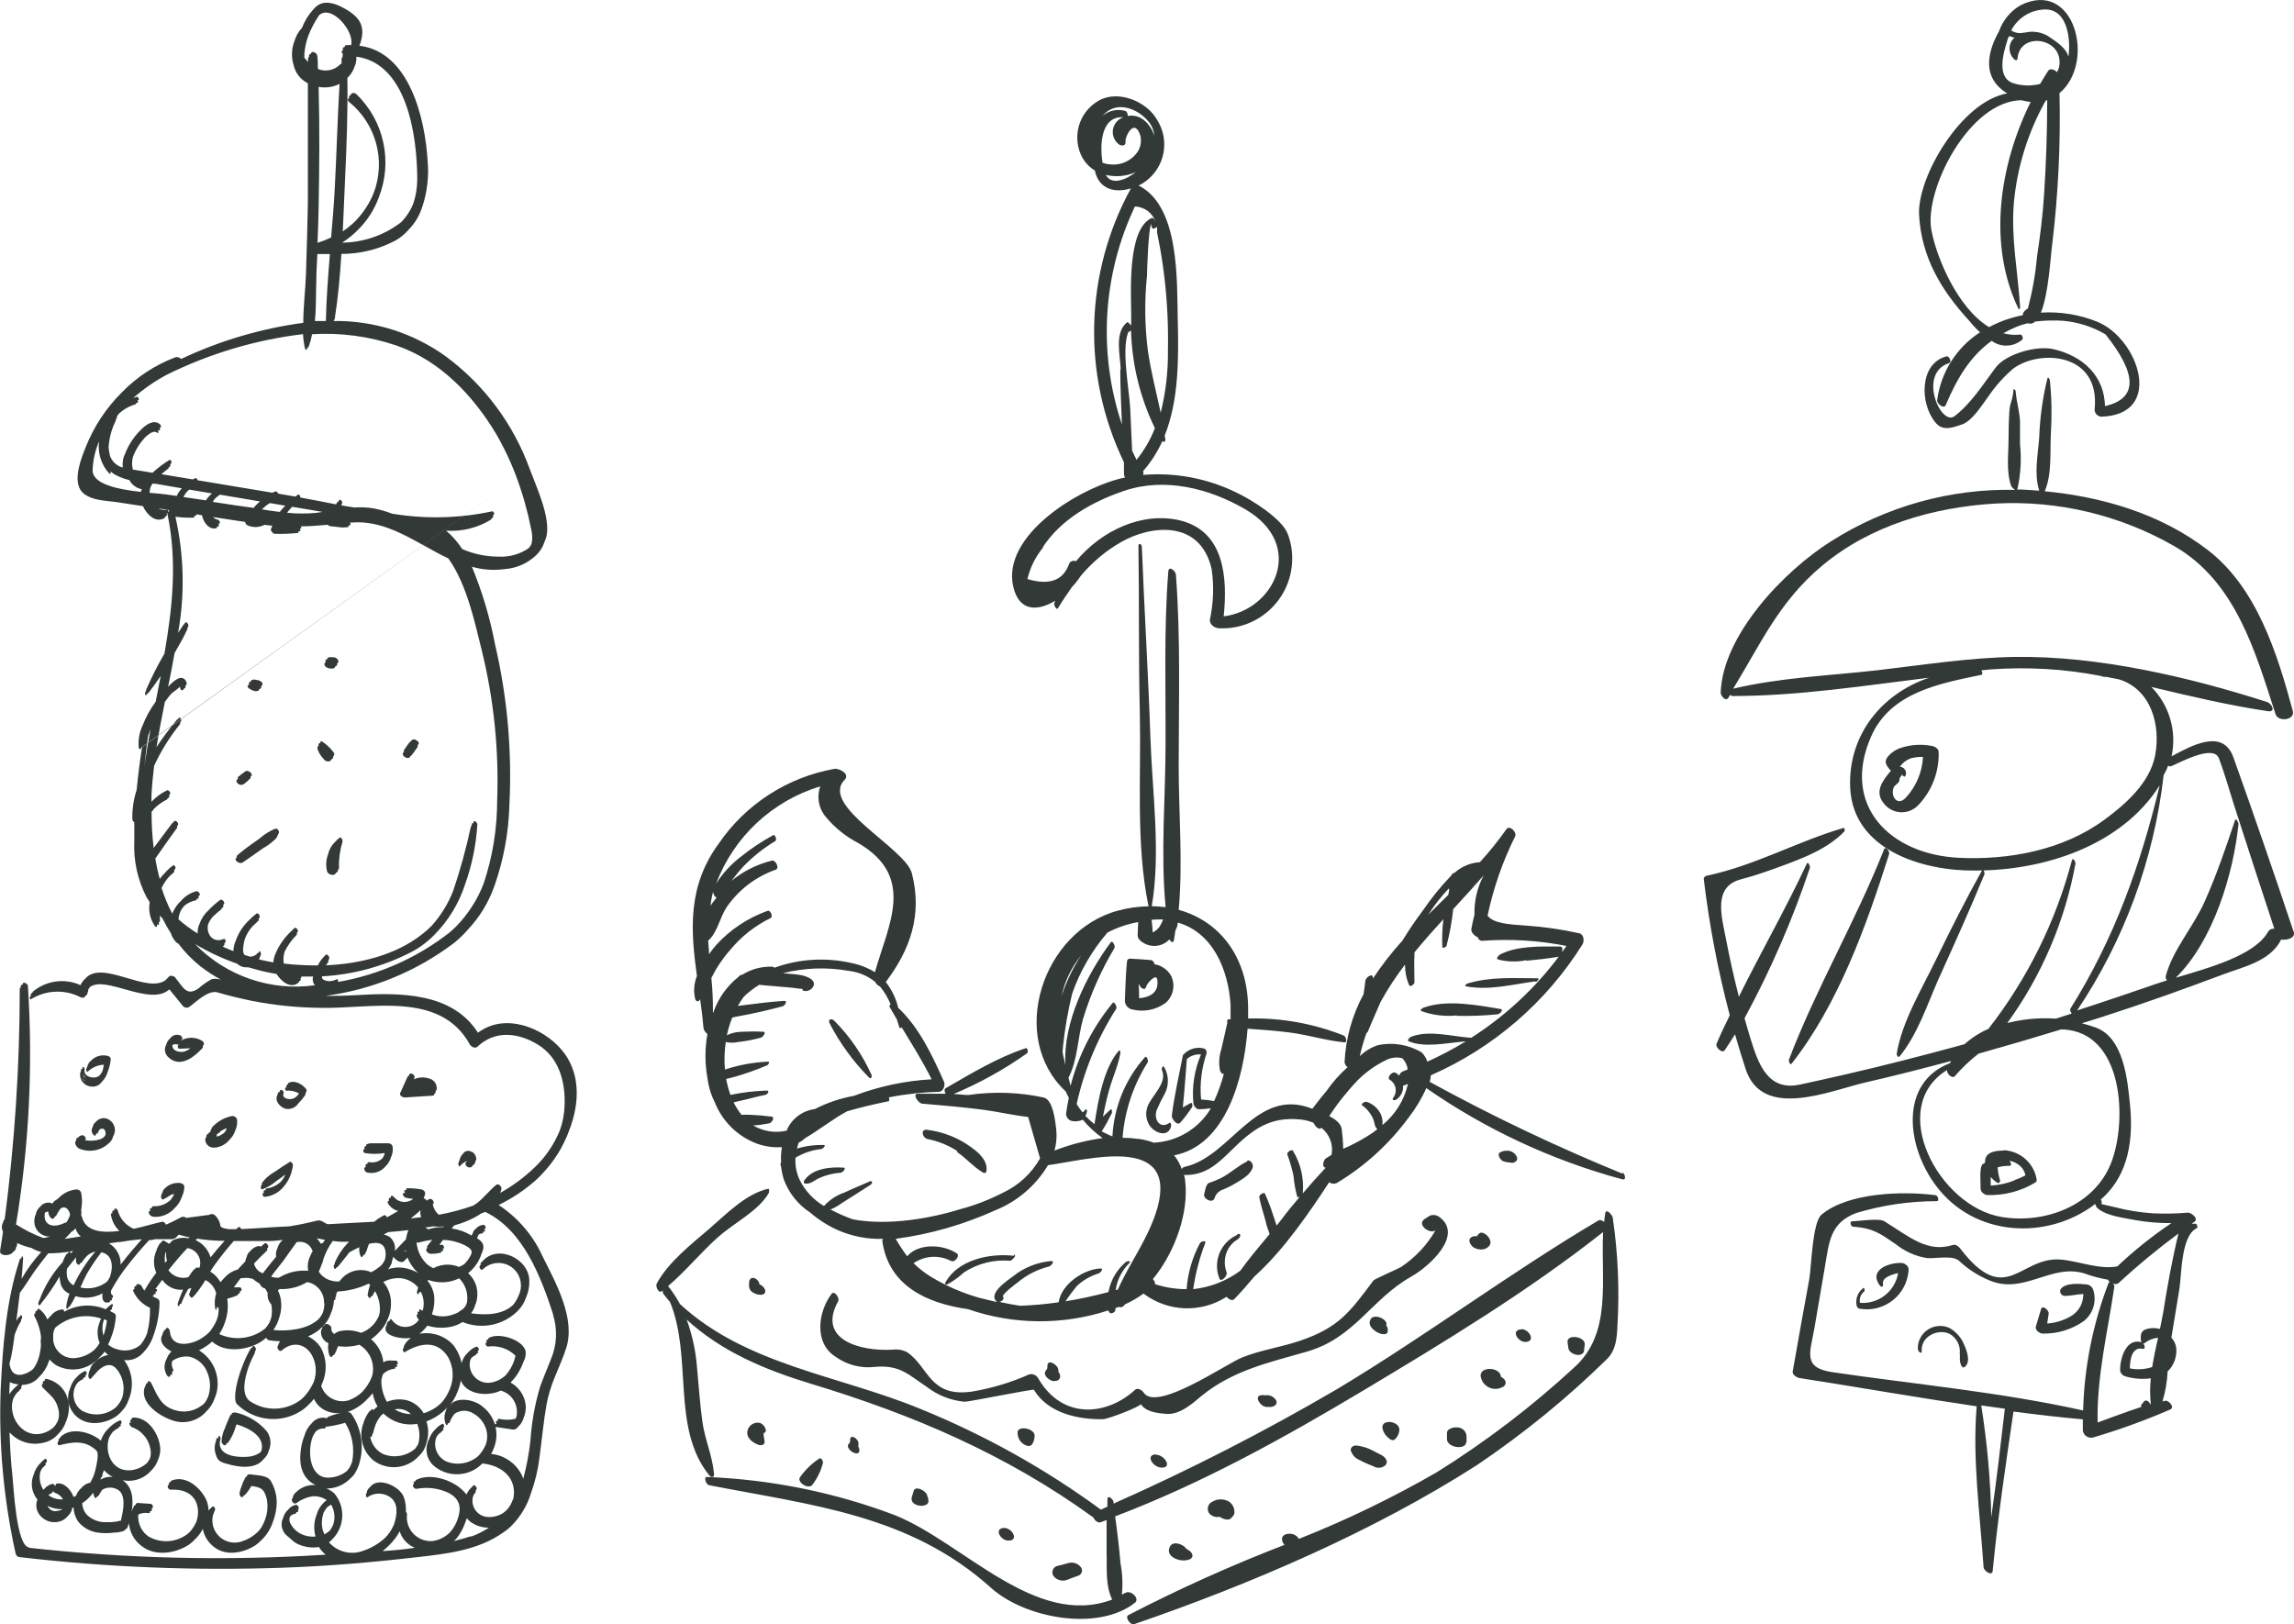 <?xml version="1.0" encoding="UTF-8"?>
<svg id="Calque_1" xmlns="http://www.w3.org/2000/svg" viewBox="0 0 249.76 176.87">
  <defs>
    <style>
      .cls-1 {
        fill: #333936;
      }
    </style>
  </defs>
  <g id="Calque_2">
    <g id="Layer_1">
      <path class="cls-1" d="M210.37,81.23c-1.18-.24-2.4-.15-3.53.24-.45.17-.86.44-1.19.79-.58.62-.35,1,.13,1.57l.1.09c-.85,1-1.85,2.26-.8,3.53.81,1.09,2.35,1.32,3.44.51.13-.09.24-.2.35-.31,1.48-1.56,2.27-3.64,2.2-5.79,0-.32-.42-.59-.7-.63ZM207.49,86.86c-.93,1-1.72-.2-1.29-1.18.07-.14.53-.41.59-.66,0-.15.04-.3.12-.43.09-.06.15-.16.15-.27.13.2.34.37.42.1.13-.37-.07-.77-.44-.9-.06-.02-.13-.03-.19-.04.29-.41.69-.72,1.16-.9.44-.12.9-.18,1.36-.16-.09,1.65-.75,3.23-1.88,4.44h0ZM195.03,115.86c5.12-6.5,8.18-15.07,10.65-22.87.09-.28-.39-.91-.55-.51-3.08,7.8-7.39,15.11-10.36,22.9-.05.08.1.65.26.44v.04ZM206.79,115.07c2-2.45,3-5.6,4.26-8.45,1.71-3.78,3.43-7.58,5-11.41.07-.16-.12-.68-.26-.43-1.79,3.21-3.45,6.5-5.05,9.8s-3.66,6.66-4.24,10.19c0,.08.14.45.29.26v.04ZM218.16,125.28c-.7,0-1.8.09-2,.9-.03.15-.05.3-.06.45l-.2.1c-.45.27-.24,2.2-.26,2.71,0,.33.41.67.71.68,1.85.07,3.68-.41,5.26-1.37.11-.08.16-.21.13-.34-.3-1.77-1.79-3.08-3.58-3.17v.04ZM219.35,128.52c-.83.33-1.71.53-2.61.57v-.92c.21.23.44.43.7.6.21.14.35-.08.31-.27-.14-.45-.23-.92-.26-1.4.42-.11.86-.16,1.3-.16.25,0,.18-.32,0-.55.44.08.85.29,1.18.59.29.27.48.62.55,1-.37.2-.76.37-1.17.5v.04ZM249.72,101.46c-2.12-6.36-4.31-12.69-6.56-19-1.14-3.2-4.57-1.26-6.73-.11.59-2.73-.24-5.57-2.2-7.55,4.2,1,8.4,2,12.7,2.64.87.13.45-.81-.1-1-8.55-2.75-18.49-5.05-27.51-4.91-5,.08-10.07.89-15,1.46-5.16.58-10.55.79-15.62,2,3-4.89,5-9.48,9.67-13.38,5.25-4.41,12.13-6.38,18.86-6.78,6.82-.37,13.6,1.25,19.52,4.65,6.66,3.86,8.79,11.45,11,18.28.28.89,2.15.66,1.88-.35-1.68-6.22-3.92-13.43-9.27-17.53-5.12-3.93-11.39-5.77-17.74-6.39.81-1.88.56-4.26.67-6.28.12-1.93.09-3.87-.11-5.79,0-.11-.19-.46-.27-.2-.52,2.1-.81,4.25-.89,6.41-.14,1.94-.58,3.93,0,5.8-.66-.05-1.32-.1-2-.13h-.42l.06-.1c.35-1.59.44-3.23.27-4.85v-2.46c-.05-1.13-.39-2.15-.47-3.26,0-.14-.23-.42-.25-.14-.1,1.26-.37,1.22-.44,2.31s-.08,2.06-.09,3.09c0,1.65-.27,3.39.28,5,.1.19.25.34.43.45-7.09-.15-14.07,1.81-20.05,5.61-5.05,3.18-11.8,10.18-12,16.48,0,.33.55,1,.83.56l.22-.35c.06.08.13.15.2.15,7.14,0,14.32-1.12,21.46-2-5.07,1.69-8.87,6.16-8.61,12,.32,6.82,8,9.08,13.65,9,7.48,0,15.9-2.71,20.05-9.28-2.09,8.67-4.91,16.63-9.71,24.3-.1.15,0,.38.13.55l-1.7.55h-.16c-1.73-.11-3.47.06-5.15.48,3.74-5.16,6.27-11.09,7.42-17.36,0-.22-.29-.72-.39-.35-1.76,6.67-4.85,12.91-9.09,18.35-.95.41-1.83.98-2.6,1.67-4.3,1.18-8.61,2.29-13,3.3-1.64.38-3.29.74-4.94,1.1-3.53.75-4.53-2.37-5.34-4.93-.24-.76-.46-1.53-.67-2.3,2.84-5.24,5.22-10.71,7.11-16.36.06-.19-.2-.75-.34-.46-2.28,4.9-5,9.64-7.39,14.48-.53-2.07-1-4.17-1.4-6.27-.51-2.59-1.42-5.73,1.65-6.52,1.55-.4,3.05-.94,4.55-1.49,2.38-.88,4.93-1.88,6.7-3.73.06-.06,0-.41-.1-.37-5.08,1.49-9.55,4.06-14.83,5.19-.17,0-.41.17-.39.39.6,5,1.54,9.95,2.83,14.82-.49,1-1,2.06-1.44,3.1-.16.38.62,1.1.88.72.4-.57.76-1.16,1.13-1.75.36,1.26.74,2.53,1.16,3.79,1.82,5.58,9.13,2.36,13.06,1.45,3.11-.71,6.2-1.5,9.29-2.33,0,.08-.08.16-.12.24-5.49,2.13-4.76,9-1.52,13.32,4.18,5.63,12.15,6,17.36,2,.03.2.13.38.28.51,1.07.84,2.83,1,4.11,1.26,1.29.23,2.59.33,3.9.32-2.09,1.4-4.06,2.98-5.89,4.71-1.95.38-4.24-.58-6.16-.74-4.45-.37-5.95,5.31-10.94-1.19-.17-.23-.5-.5-.81-.4-2.79.89-4.78-.93-7.46-2.58-.59-.37-2.84,0-3.53,0-.26,0-.14.56.08.58,2.3.18,3,.77,4.7,1.92.98.79,2.15,1.31,3.39,1.51,1,.07,2.79-.34,3.5.3.96.91,2.08,1.63,3.31,2.13,3.75,1.59,6.73-1.89,10.36-.75.82.3,1.67.53,2.54.67.04.1.11.2.2.27-.07,0-.12,0-.16.14-1.69,4.42-2.62,9.1-2.75,13.83-9-2-18.24-2.84-27.31-4.17-3.27-.49-2.41-2.13-1.94-4.82l1.14-6.67c.46-2.69.56-4.79,3.44-5.85,2.84-.85,5.78-1.28,8.74-1.28.32,0,.11-.62-.13-.65-3.52-.46-9.52-.31-12.42,2.12-1,.83-1.1,5.64-1.33,7-.61,3.33-1.22,6.69-1.81,10.08-.06.36.46.67.74.71,6.41,1,12.84,2.13,19.29,3.08-.48,5.73.37,11.79.75,17.49,0,.46,1,1.07,1,.39.56-5.8,1.41-11.54,2.26-17.31,2.51.33,5,.62,7.55.85v1.26c.1.5.59.82,1.08.72.02,0,.03,0,.05-.01,2.87-.85,5.68-1.87,8.42-3.06.47-.24-.19-1-.58-.94l-.3.08c.32-1.06.51-2.16.56-3.27.69-.66,1.03-1.6.94-2.55-.05-.42-.24-.82-.53-1.13l.87-5.28c.26-1.58.15-5.8,1.9-6.64.15-.07,0-.5-.14-.48h-.43l.3-.21c.51-.33-.31-1-.69-1-1.24.11-2.49.13-3.74.08-1.45-.09-2.88-.32-4.28-.69-.05,0-1-.24-1.41-.32.07-.17.04-.36-.07-.5h0l.17-.14c2.95-2.68,3.39-6.6,3-10.32-.26-2.6-.68-7.08-3.63-8.23-.52-.19-1.06-.36-1.6-.5.85-.26,1.7-.52,2.55-.8,4.31-1.39,8.57-2.92,12.81-4.51,2.31-.86,5.18-1.46,6.34-3.8.73.09,1.61-.21,1.36-.89v.04ZM234.64,82.26c-.58,3-3.25,5.33-5.53,7-4.48,3.31-10.42,4.41-15.85,4.14-7.44-.36-12.86-5.65-9.54-13.21,2.11-4.82,7.49-5.77,12-6.71.17,0,.11-.36,0-.49l1-.1c4.01-.29,8.05-.06,12,.71.12.06.24.09.37.1.18,0,.35,0,.52.06l1.09.21c3.47,1.06,4.58,4.95,3.94,8.29ZM216.8,165.2c-.08-4.08-.45-8.14-1.09-12.17l2.57.36c-.46,3.97-.92,7.89-1.48,11.81h0ZM234.32,148.85c-.78.26-1.62.31-2.43.15,0-1,.26-2.39,1.39-2.13.33.08.25-.35.05-.61.04.02.1.02.14,0,.43-.34.95-.55,1.49-.6h0c-.23,1.03-.47,2.12-.64,3.19ZM235.51,142.96c-.1.56-.22,1.14-.34,1.73h-.07c-.43-.11-.87-.11-1.3,0-.69.17-.75.57-.72,1.17.01.1.04.19.09.27h-.06c-1.67-.42-2.3,1.83-2.28,3.09.04.3.26.56.55.64.9.27,1.85.34,2.79.22-.1.93-.1,1.88,0,2.81h-.05c-.14-.27-.47-.56-.7-.28l-.25.31c-.06.08-.08.18-.05.28-1.59.52-3.17,1.11-4.74,1.69-.11-5,1.09-9.82,1.82-14.78,0-.14-.06-.28-.16-.38.18.12.41.12.59,0,2.08-1.92,4.27-3.73,6.55-5.42-.68,2.81-1.21,5.72-1.67,8.65h0ZM229.85,126.62c-1.85,4.72-7.29,6.66-11.93,5.89-6.88-1.14-12.53-11.95-5.93-16-.07.37.54,1,.84.67.78-.9,1.64-1.72,2.58-2.45,3-.84,6-1.72,9-2.64.06,0,.13,0,.19,0,6.63.3,7.03,9.99,5.25,14.53h0ZM246.97,101.4c-1.44,2.65-6.55,4-10.08,5.06,4.08-4,6.27-11.3,6.83-16.74,0-.15-.27-.72-.38-.41-1,3-2,5.92-3.28,8.8s-3.51,5.3-4.27,8.2c-.01.16.04.32.14.44l-1,.32c-2.91,1-5.84,2-8.78,2.95,5.14-7.67,8.37-16.46,9.42-25.63.06-.11.13-.21.18-.32.12-.23.22-.46.31-.7.09.07.21.1.32.06.82-.31,4.6-2.45,5.2-.86.72,1.89,1.25,3.88,1.88,5.8,1.38,4.26,2.75,8.51,4.16,12.76-.25-.04-.5.07-.65.27ZM213.51,148.63c0,.09.2.33.34.25.77-.48.31-1.77,0-2.45-.31-.78-.88-1.43-1.61-1.84-1.22-.55-2.66-.01-3.22,1.21-.16.34-.23.72-.21,1.1,0,.26.45.63.42.2-.11-1.57,1.72-2.45,3-1.88.78.42,1.23,1.27,1.14,2.15.06.52-.08.74.14,1.26ZM222.22,142.55c-.19.62-.37,1.25-.56,1.87-.12.43.44.82.81.79,1.57.02,3.11-.46,4.4-1.36,1.05-.83,1.45-2.23,1-3.49-.12-.27-.37-.46-.66-.5-.79-.08-2.37-.23-2.88.54-.1.27.04.58.31.68.03.01.07.02.1.03.71,0,1.38-.18,2.08-.21.02.97-.47,1.87-1.29,2.38-.8.48-1.71.77-2.64.83.05-.36.1-.72.16-1.07s-.68-1.01-.83-.49ZM202.88,140.24c-.6.44-.89,1.18-.74,1.91.02.15.13.28.27.34,2.48.46,4.86-1.17,5.32-3.65.04-.21.06-.43.07-.65,0-.34-.44-.66-.74-.67-1.4-.07-3.63.76-2.41,2.43.18.26.43.18.36-.15-.12-.67.86-1,1.65-1.18-.34,2-2.14,3.4-4.16,3.24-.09-.47.09-.95.47-1.24.1-.09,0-.48-.09-.38ZM215.58,36.18c-2.57,1.66-4.28,4.37-4.67,7.4-.05.37.73,1,.93.53,1.25-2.94,2.65-5.29,5-7,1,.74,2.38.69,3.32-.12.17-.14,0-.59-.21-.56-.61.07-1.24.02-1.83-.15.46-.26.93-.49,1.42-.69.4-.17.82-.3,1.24-.4.17.07.35.07.52,0,.1-.04.2-.1.28-.18,1.02-.12,2.05-.15,3.07-.08,1.62.15,3.19.65,4.59,1.48,3.51,4.39,3.49,7-.06,7.81-.07-3.26-2.35-5.44-5.59-6.2-1.84-.43-5.19.51-6.31,2-1.38,1.83-2.63,3.87-4.47,5.29-1.51,1.16-4.06-4.7-.58-5.78.28-.09,0-.79-.3-.73-3,.77-2.91,5.2-1.2,7.21.8,1,1.93.52,2.85.22,1.16-.38,2.22-2.16,2.86-3,.78-1.16,1.71-2.21,2.77-3.11,2.94-2.14,9.5-1.69,8.84,4.46-.01.41.31.76.72.79,6.92-.2,4.07-8.49-.41-10.33-1.95-.79-4.06-1.13-6.16-1,.87-2.08,1.06-6.27,1.23-7.39.66-5.48.93-10.99.8-16.51,4-3.34,1.63-12.5-4.24-9.57-1.09.63-1.92,1.63-2.34,2.82-1.17,2.09-1.84,4.69.35,6.41.17.13.35.26.54.37-5,.86-9.8,9.1-9.6,13.19.24,4.65,2.41,8.26,5.51,11.62.32.41.71.82,1.13,1.2ZM222.7,1.03c2.44,0,2.77,3.35,2.5,5.14-.27-1-1.4-1.68-2.2-2.23-.76-.46-1.67-.6-2.53-.39-.03,0-.07,0-.1,0-.48.12-.99.04-1.4-.24.73-1.39,2.16-2.27,3.73-2.28ZM218.7,4.08c.02-.06.04-.12.07-.17.17.1.37.16.57.18-.66.56-.74,1.55-.18,2.21,0,0,0,0,0,0,.11.18.47.44.5.06.21-2.72,4.24-2.37,4.56.09.07.49-.02.98-.26,1.41-.29-.3-.78-.48-1-.1-.22.38-.57.91-.85,1.38-.99.25-2.03.22-3-.11-1.85-.71-.91-3.55-.44-5.01l.02.05ZM220.14,10.93c.31.08.63.14.95.17-3.41,6.91-4.7,15.46-1.35,22.48.1.21.21,0,.2-.14-.24-3.86-1-7.45-.68-11.36.36-3.9,1.54-7.69,3.46-11.11l.17-.07c0,3.48-.12,7-.35,10.42-.14,2.22-.43,4.43-.76,6.64-.17,1.91-.51,3.81-1,5.66-.07,0-.13.03-.18.08-.3.29-.36.34-.37.62-1.28.25-2.52.68-3.67,1.3-3.45-2.09-5.74-7.6-6.29-10.62-.77-4.37,4.15-14.06,9.85-14.09l.02.02Z"/>
      <path class="cls-1" d="M94.6,117.31c.25.26.36-.08.27-.31-.98-2.16-2.33-4.13-4-5.82-.3-.34-.79-.23-.54.26,1.12,2.16,2.56,4.14,4.27,5.87ZM87.52,128.61v.21c.6.25,1.13-.3,1.68-.55.74-.33,1.53-.52,2.33-.58.2,0,.68-.53.31-.55-1.43-.11-3.48.09-4.32,1.47ZM158.61,110.61c1.49.04,2.97-.02,4.45-.17.2,0,.71-.51.32-.57-2.55-.43-5.92-1.07-8.41-.14-.07,0-.42.26-.23.36,1.24.45,2.56.61,3.87.48v.04ZM166.18,104.61c1.15-.11,2.28-.23,3.42-.42.42-.06.79-1.14.22-1.13-2,0-4.68-.11-6.53.89-.1.06-.46.43-.2.52,1.01.27,2.07.29,3.09.08v.06ZM167.18,106.91c.16,0,.53-.39.2-.39-2.59,0-5.07-.19-7.58.56-.08,0-.42.27-.19.32,2.53.47,5.05-.21,7.56-.55v.06ZM134.71,134.46c-1.83.81-2.69,2.92-1.94,4.77.18.44.9-.32.78-.68l-.07-.21c-.09-.31-.14-.63-.13-.95,0-1.02.55-1.96,1.44-2.47.32-.24.36-.73-.09-.52v.06ZM135.8,126.46c-1,.46-1.86,1.31-2.88,1.82-.41.2-.84.38-1.28.52-.36.13-.43.88-.53,1.2-.17.51.87,1.08,1.11.5.14-.49.51-.86,1-1,.48-.2.93-.43,1.37-.7.68-.41,1.6-.91,1.81-1.73.06-.38-.31-.83-.61-.69v.08ZM104.23,125.46c1,.68,1.72,1.57,2.75,2.19.15.1.37.12.41-.1.27-1.41-1.41-2.5-2.43-3.15-1.22-.73-2.59-1.2-4-1.38-.79-.12-.53.86,0,1,1.16.22,2.27.67,3.26,1.31v.13ZM110.4,136.74c-2.59-.31-6.13.41-7.48,2.93-.1.17.08.24.23.18.65-.36,1.25-.8,1.8-1.3,1.49-.98,3.28-1.43,5.06-1.27.24-.11.74-.62.38-.67v.13ZM176.66,127.8c-7.18-2.93-14.19-6.27-21-10,.06-.24.11-.48.13-.72,6.8-2.98,12.55-7.94,16.49-14.23.24-.39.17-1.12-.35-1.23-1.92-.43-3.87-.71-5.83-.84-1.91-.13-3.49-.24-4.14-1.08.63-2.99,1.64-5.89,3-8.63.23-.45-.61-1.28-.95-.78-.89,1.26-1.85,2.46-2.89,3.59-1.02.06-1.99.47-2.75,1.15-.17.04-.31.16-.38.32h0c-1.13,1.18-2.16,2.45-3.08,3.8-.79,1.05-1.53,2.14-2.22,3.27-1.18,1.3-2.25,2.68-3.22,4.14v-.06c.05-.64-.78-.1-.82.31s-.13,1-.19,1.44c-1.24,2.29-1.95,4.82-2.07,7.42.03.22.15.41.33.53-.88.78-1.66,1.67-2.33,2.64-.53.61-1,1.24-1.51,1.89-6.17-2.46-8.84,5.25-13.93,6.33-.12.04-.22.12-.29.22-.19-.54-.47-1.04-.83-1.48,5.59-1.07,7.59-8.27,8-13.79,1.55.11,3.09.22,4.62.42,2,.26,3.94.88,5.94,1.07.36,0,.12-.65-.08-.74-3.31-1.32-6.86-1.95-10.42-1.86v-1.22c-.07-5.53-3.14-9.4-7.56-10.61.47-5.13,0-10.54,0-15.61,0-6.93.22-13.94-.3-20.86,0-.4-.77-1.07-.83-.38-.49,6.24-.27,12.56-.3,18.83,0,5.7-.55,11.86,0,17.64v.09c-.5-.06-1-.1-1.5-.11,1-5.87.05-12.42-.15-18.37-.23-6.92-.66-13.82-.93-20.74,0-.32-.38-.52-.37-.09.09,6.08,0,12.16.15,18.25.15,6.82-.44,14.14.92,20.83.01.05.03.09.06.13-1.14.02-2.28.18-3.38.48-8.21,2.22-12,13.77-5.66,19.69.09.24.22.45.33.68-.12.57-.22,1.14-.3,1.72-.01.4.28.76.68.82.39.07.78.01,1.14-.15.63.76,1.35,1.43,2.16,2-1.79.25-3.55.7-5.24,1.36.21-.75.27-1.53.19-2.3-.1-.8-.32-3.18-1.34-3.47-2.7-.59-5.49-.68-8.23-.28-.53,0-1.07-.09-1.6-.11,2.82-1.18,5.51-2.67,8-4.44.13-.1.07-.61-.14-.55-3.06,1-6,2.79-8.73,4.36-.17.11-.14.39,0,.6h-3c-.69,0,0,1,.41,1.08,2.28.19,4.57.39,6.85.69,1.58.22,3.14.59,4.72.76.44,1.5.87,3,1.3,4.51-.92,1.62-2.31,2.92-4,3.72-1.48.76-3.03,1.37-4.64,1.8-3.2,1-7.9,1.85-11.75,1.12-.83-.3-1.65-.66-2.43-1.07.43-.18.84-.41,1.22-.69,1.06-.65,2.09-1.34,3.14-2,.25-.16.23-.52-.11-.36-.91.41-1.83.77-2.73,1.2-.86.29-1.62.8-2.23,1.47-1.15-.68-2.08-1.68-2.66-2.88-.34-.74-.5-1.56-.44-2.38.85-.51,1.79-.83,2.77-.94.21,0,.65-.47.26-.45-.97-.02-1.94.11-2.87.4.06-.22.11-.44.19-.65.26-.13.5-.3.71-.5,1.54-.89,3.13-2.17,4.57-2.92,1.43-.42,2.89-.76,4.45-1.08.17,0,.16-.24.08-.43,1.81-.36,3.64-.56,5.48-.61.44,0,.69-.72.54-1.07-1.27-2.86-2.7-5.92-5-8.08-.24-1.02-.7-1.98-1.35-2.8,2.69-3.57,4-7.35,2.84-11.84-.7-2.74-10.11-7.35-7.31-10.19.61-.63-.62-1.28-1.14-1.18-5.11.92-9.65,3.85-12.58,8.14-3.41,4.66-3.06,9.42-2.37,14.42-.32.78-.39,1.63-.2,2.45,0,.14.22.41.39.26s.1-.12.16-.18c.14,1,.28,2.11.37,3.18.07.24.22.45.42.6-.28,1.58-.28,3.2,0,4.78.11.91.37,1.79.78,2.6.82,2.11,2.5,3.77,4.62,4.56.87.31,1.79.44,2.71.38-.09.54-.12,1.09-.09,1.63-.08.15-.08.32,0,.47.06.48.16.96.3,1.43.55,1.47,1.55,2.73,2.87,3.59.9.78,1.91,1.42,3,1.91,1.57.69,3.28,1.02,5,.95-.09,0-.16.09-.14.29.7,4.83,4.85,6.74,9.32,7.37,4.94,1.71,10.3,1.76,15.27.14.04.09.09.18.16.25.18.18.6-.07.62-.3v-.2l.38-.14c.16.07.34.05.47-.06l.21-.22c.71-.32,1.38-.71,2-1.17,2.64,2.01,6.26,2.15,9.05.35.23.29.61.48.83.26.76-.79,1.49-1.62,2.2-2.47,3.27-2.94,6.09-7.15,8.14-10.26.24.18.55.21.82.09,3.06-1.84,5.73-4.27,7.84-7.15.76-.98,1.41-2.05,1.91-3.19,6.49,4.51,13.7,7.87,21.33,9.93.51.14.29-.63.03-.74v.13ZM77.66,97.23c.04.21.17.4.35.52-.22.26-.44.56-.65.86.06-.58.15-1.04.28-1.51l.02.13ZM77.72,110.23h-.1c.01-1.25-.04-2.5-.17-3.74.53-1.08,1.2-2.09,2-3,1.21-1.48,2.72-2.68,4.44-3.52.32-.15,0-.92-.33-.79-2.14.77-4.06,2.04-5.59,3.72-.25.29-.52.63-.77,1,0-.49-.08-1-.1-1.48,1-.84,1.26-2.5,2-3.62,1.3-1.9,3.18-3.34,5.35-4.1.46-.16,0-1.05-.38-1-1.62.4-3.14,1.15-4.43,2.21.42-.53.82-1.07,1.28-1.55,1.04-1.08,2.21-2.01,3.49-2.78.2-.12,0-.75-.23-.64-1.23.67-2.41,1.45-3.5,2.33-1.07.81-1.99,1.81-2.71,2.94,1.93-5.1,6.12-9.01,11.34-10.59-.41,1.13-.19,2.4.59,3.32.97,1.17,2.17,2.14,3.52,2.84,6.34,3.7,3.3,8.86,1.84,14.08-.78-.48-1.65-.82-2.55-1-2.79-.64-5.7-.46-8.39.51-.05-.06-.13-.1-.21-.11-1.17-.05-2.32.26-3.31.88h-.11c-.13.07-.25.16-.34.27-1.21.98-2.13,2.27-2.65,3.73l.02.09ZM85.72,123.09c-1.27.32-2.61.12-3.73-.55.58,0,1.16-.13,1.73-.22.27,0,.73-.68.26-.74-.72-.09-1.44-.16-2.17-.19-.36-.02-.71-.02-1.07,0h0c-.34-.42-.63-.88-.87-1.36l1-.23c.82-.18,1.62-.43,2.45-.58.27-.05.54-.53.11-.47-1.31.04-2.62.2-3.9.47-.21-.57-.36-1.15-.47-1.74.29-.06.58-.14.86-.21,1.2-.34,2.39-.76,3.54-1.25.15,0,.46-.46.12-.42-1.58.07-3.15.36-4.65.86-.09-1-.06-2.01.09-3,.44.1.91.1,1.35,0,.82-.09,1.63-.25,2.42-.46.2,0,.75-.64.29-.66-.75-.04-1.49-.04-2.24,0-.59,0-1.17.12-1.7.38.14-.66.33-1.31.59-1.93l.59-.12c1.65-.29,3.28-.67,4.89-1.1.25-.07.6-.63.14-.59-1.44.1-2.87.27-4.31.46l-.7.09c.19-.35.4-.68.64-1,.51-.49,1.07-.93,1.68-1.3.55.07,1.1.1,1.66.15l1.73.15c.21,0,.89.13,1.33.15h0v.18s.04,0,.06,0c.73.28,1.66-.66.88-1.24s-2.11-.54-3.08-.65c2.34-.6,4.78-.68,7.15-.26,1.06.12,2.06.53,2.89,1.2.11.23.3.41.53.5.48.59.87,1.25,1.16,1.95-.1.08-.17.18-.12.27.26.46.52.91.79,1.36.09.29.19.59.28.89,0,.08.17.07.26,0,1.12,1.85,2.28,3.67,3.25,5.64-2.9.16-5.75.77-8.46,1.8-1.48.27-2.91.75-4.25,1.44-1.34.17-2.5,1.03-3.05,2.27l.05.06ZM157.78,96.84c0,.2-.07.4-.1.6l-2.18,2.16c.65-1.02,1.4-1.97,2.23-2.85l.05.09ZM125.97,100.12h.66c-.07.2-.16.4-.27.58-.18.37-.49.66-.87.83,0-.46-.06-.92-.11-1.38.19,0,.39-.03.59-.03ZM117.71,104.03c-.91,1.37-1.62,2.86-2.13,4.43.35-1.63,1.08-3.14,2.13-4.43ZM119.17,122.41c-.36-.28-.69-.58-1-.91.09-.15.15-.31.18-.48,0-.1-.08-.36-.19-.19-.07.12-.17.22-.3.29-.23-.29-.45-.59-.64-.9.82-3.69,2.28-7.2,4.31-10.38.12-.2-.2-.86-.4-.62-2.16,2.63-3.72,5.7-4.57,9-.07-.29-.15-.58-.23-.87,1-1.91,1-4.3,1.57-6.36.83-2.72,1.98-5.33,3.44-7.77.11-.2-.21-.87-.4-.62-2.61,3.5-5.23,8.75-4.94,13.38-.09-.39-.19-.79-.27-1.17s0-.55,0-.83c.2-1.95.54-3.88,1-5.78.85-2.44,2.16-4.7,3.85-6.66,1.05-.55,2.17-.93,3.34-1.14,0,.48-.06,1-.06,1.43s.42.74.8.93c.74.37,1.63.31,2.31-.17.13-.09.24-.19.35-.3.15.25.41.47.49.08s.1-.66.15-1c.09-.2.17-.4.24-.61,0-.1,0-.2.06-.3,3.73,1.09,5.46,5,5.72,8.94v1.59h-.18c-.21,0-.23.18-.17.37-.22,1-.46,2-.67,2.94-.23.71-.28,1.47-.14,2.21,0,.12.26.58.44.38-.27,1.03-.63,2.03-1.07,3-.47-.09-.94-.14-1.42-.17-.16-1.69.05-3.39.59-5,.06-.22-.04-.45-.25-.55-.84-.23-1.73.05-2.3.7-.04.05-.06.12-.05.19-.42,2.15-.91,4.26-1.18,6.44,0,.33.56,1.12.92.75.47-.54.91-1.12,1.3-1.72.07-.1,0-.54-.15-.43l-.87.48c.19-1.75.29-3.5.44-5.26h0c.42-.38.98-.56,1.54-.5-.71,1.66-1,3.47-.83,5.27,0,.27.29.7.6.69.44,0,.88-.04,1.31-.11-1.31,2.22-3.65,3.63-6.23,3.75-.54-.2-1.09-.34-1.66-.42h-.18c-.51-.08-1.03-.11-1.55-.11.23-2.92,1.17-5.74,2.74-8.22.1-.16-.12-.77-.3-.56-2.13,2.39-3.38,5.43-3.54,8.63-.34-.14-.67-.29-1-.46-.06,0-.1-.08-.16-.11.41-.63.76-1.29,1.11-2,0-.08,0-.49-.15-.37-.29.26-.56.52-.84.79.19-.94.39-1.87.65-2.81.37-1.37,1-2.69,1.25-4.09,0-.07,0-.44-.17-.28-1.63,1.88-2.24,5.32-2.64,7.96v.04ZM121.72,140.41l-.23.06s0-.09,0-.13c.18-1.06.69-2.04,1.46-2.8.28-.27-.22-.27-.38-.12-.89.76-1.52,1.77-1.81,2.9,0,.11-.06.24-.09.37-1.54.41-3.09.75-4.66,1,.38-.58.79-1.13,1.23-1.66.68-.64,1.5-1.11,2.39-1.38.18-.07.6-.55.17-.53-1.84.09-4.25,1.71-4.54,3.68-1.39.2-2.79.33-4.2.38-.77-.12-1.53-.26-2.29-.43h.08l.14-.06c.16-.07.27-.22.28-.39h0c0-.05-.03-.1-.09-.11,0,0,0,0-.01,0,0-.35,1.53-1.48,1.69-1.6.97-.8,2.11-1.37,3.33-1.68.25-.06.73-.63.23-.6-1.52.14-2.96.72-4.15,1.68-.52.39-2.85,1.91-1.69,2.79-.67-.15-1.34-.31-2-.48-1.83-.52-3.58-1.29-5.21-2.27-.69-.42-1.33-.92-1.91-1.49.31-.21.65-.37,1-.49,1.02-.34,2.14-.25,3.09.25.39.22,1-.57.63-.82-1.47-1-4.17-1.15-5.41.31-.46-.61-.87-1.24-1.25-1.9,3.75-.5,7.4-1.55,10.85-3.11,2.4-.97,4.41-2.69,5.73-4.91,4.22-.56,14.1-3.43,11.93,4.6-.92,3.27-2.96,5.9-4.31,8.91v.03ZM144.97,125.75l-.63.39c-.25.17-.47,1,0,1-.86.92-1.69,1.85-2.5,2.8.15-1.61-.22-3.23-1.06-4.62-.12-.25-.72.15-.62.39.28.76.51,1.54.67,2.33.07.76.2,1.51.4,2.24,0,.13.18.1.31,0-.69.82-1.37,1.63-2,2.48l-.55.69c-.12-.4-.26-.78-.39-1.18-.25-.78-.54-1.54-.87-2.28-.12-.26-.68.14-.63.37.18.85.42,1.68.67,2.51.11.51.27,1.01.46,1.5-1.09,1.3-2.2,2.62-3.2,4-1.5,1.11-3.27,1.8-5.12,2,.25-1.71.68-3.39,1.3-5,.16-.38-.46-.2-.57,0-.83,1.55-1.32,3.25-1.45,5-1.16,0-2.32-.18-3.43-.54,0-.21-.09-.41-.24-.55,2.46-3,3.91-7.29,3.52-10.64,0-.24-.08-.48-.13-.7,2.29.06,3.6-1.15,5.19-2.72,2.29-2.25,4.15-3.67,7.51-3.32.49.05.96.17,1.41.36.13.36.6.85.85.54h0c.89.7,1.32,1.84,1.1,2.95ZM150.51,122.5c.06-.47-.03-.95-.27-1.36-.32-.55-.83-.96-1.43-1.16-.2-.09-.73.25-.48.4.51.36.91.86,1.16,1.43.15.3.18,1,.48,1.13h0l-.51.4c-1.02.68-2.1,1.27-3.22,1.75-.01-.72-.07-1.44-.16-2.16-.08-.59-.68-1.05-1.36-1.41.94-1.43,2.01-2.77,3.2-4,.87-.84,1.86-1.54,2.94-2.07.56-.3,1.21-.38,1.82-.22.28.29.48.66.56,1.06v.17l-.51.2c-.19.09-.34.26-.39.46-.12-.12-.25-.23-.4-.31-.38-.2-1,.56-.63.76.63.37.84,1.19.47,1.82-.03.04-.05.09-.09.13-.2.26.12.34.32.22.51-.34.8-.93.75-1.54h.06l.47-.17c-.4,1.76-1.38,3.34-2.78,4.47ZM154.77,114.58c-1.46-.86-3.19-1.13-4.84-.75-.7.25-1.35.65-1.88,1.17.19-.85.43-1.69.72-2.51.06-.03.12-.09.15-.15.26-.61.75-1.81,1.41-3.28.78-1.41,1.66-2.75,2.64-4.03,0,.77.14,1.53.45,2.24.12.26.58-.11.58-.3,0-1-.06-2.06,0-3.1,0-.06,0-.11,0-.17,1-1.23,2.07-2.42,3.15-3.61-.12,1-.16,2-.12,3,0,.23.42.05.46-.1.34-1.31.59-2.65.73-4,1.12-1.21,2.23-2.43,3.31-3.67h0c-.7,1.32-1.04,2.8-1,4.29-.12.51-.25,1-.34,1.54-.06.36.35.77.71.91.05.24.27.4.51.38,3.06-.23,6.13-.04,9.14.56-2.76,3.99-6.28,7.39-10.37,10h0c-2-.12-4.55-.87-6.5-.13-.1,0-.58.4-.29.52,1.77.74,4.26.14,6.2,0-1.35.82-2.75,1.56-4.19,2.21-.12-.39-.34-.74-.63-1.02h0ZM123.34,109.93c1.24.29,2.55.02,3.58-.74.85-.75,1.08-1.99.55-3-.39-.64-1.04-1.08-1.78-1.2,0-.21-.21-.44-.38-.45-.77-.06-1.54-.13-2.31-.16-.16,0-.29.14-.3.3-.14,1.43-.17,2.86-.23,4.3.02.49.39.89.87.95h0ZM124.19,107.48c.1.12.41.33.53.1.17-.46.48-.85.9-1.11.43-.23.41.34.4.69-.06,1.08-1.08,1.47-2,1.53,0-.53,0-1.06-.06-1.6.06.14.14.27.23.39h0ZM127.32,122.27c-1.07.73-1.74-.43-1.38-1.41.25-.59.53-1.16.84-1.71.5-.91.5-2,0-2.91-.18-.34-.35.11-.26.32.57,1.35-1.07,2.69-1.55,3.85-.27.65-.23,1.38.11,2,.48.92,2.1,1.57,2.42.22.04-.09-.02-.47-.18-.36h0ZM174.77,132.12c-.05.31-.09.62-.12.94-.2-.18-.45-.28-.62-.17-9.71,5.75-18.8,12.58-28.5,18.39-7.86,4.6-15.97,8.75-24.29,12.44v-.16c0-.27-.64-.88-.67-.31v.8l-.71.33c-6.09-4.47-12.72-8.16-19.72-11-8.89-3.65-18.89-4.74-26.1-11.38-.38-.69-.82-1.35-1.3-1.97,1.9-1.61,3.54-3.63,5.4-5.29s4.44-2.87,5.58-4.87c0-.08.08-.48-.1-.43-2.43.56-4.54,2.76-6.39,4.35s-4.54,3.69-5.74,6c-.13.25.2,1.07.55.81l.12-.1c-.02.13,0,.27.07.39.23.3.48.59.72.88,2.48,6,.11,13.73,4.27,18.87.22.27.56.26.52-.14-.16-1.95-1-3.76-1.27-5.71s-.41-4.08-.6-6.11c-.15-1.71-.52-3.39-1.11-5,3.78,3.48,8.49,5.46,13.56,7,11.13,3.37,21.27,7.7,30.72,14.55.14.32.5.63.79.52s.43-.16.65-.24v3.66c.06,1.72-.15,3.44.61,5-8.35,3.14-16.17-6.16-23.63-9.18-6.56-2.49-13.48-3.89-20.49-4.17-.41,0-.08.83.21.89,11.22,2.2,21.86,3.2,30.74,11.2,3.67,3.29,11.61,4.78,15.64,1.61.58-.45-.42-1.4-1-1.1-.14.08-.28.14-.42.21.12-1.12.07-2.26-.14-3.37-.15-1.73-.35-3.44-.59-5.15,9.4-3.57,18.28-8.48,26.89-13.63,8.9-5.32,18.1-10.9,26.24-17.33-.26,5.24,1,11-3.12,14.72-4.63,4.28-9.65,8.11-15,11.44-4.82,2.78-9.83,5.2-15,7.25-.21-.35-.59-.57-1-.56-1,0-1,.75-.57,1.21-5.8,2.24-11.48,4.79-17,7.65-.4.21.21,1.09.59,1,12.63-4.33,26.13-10.12,37.37-17.34,5.06-3.41,9.8-7.27,14.16-11.55,1-1,1.07-2.35,1.13-3.65.23-3.91.06-7.84-.51-11.72-.01-.27-.73-1.11-.82-.48h0ZM90.54,140.88c-1.44,1.89-2,5.36.49,6.89,1.24.87,2.76,1.25,4.26,1.06,2.73-.22,3.61.86,5.63,2.19,1.19.92,2.62,1.48,4.12,1.61.53,0,7.46-1.42,7.53-1.3,1.51,2.54,4.81,3.25,7.5,3.2.6,0,4.26-1.45,4.13-1.65.53.85,1.84,1,2.68,1.06,1.53.2,3-1.16,4-2,3.4-2.73,7.26-3.58,11.35-4.75,5.28-1.5,7-5.68,11.41-8.18,2-1.12,5.73-4.54,3.08-6.49-.3-.23-.7-.29-1.05-.15l-.58.38c-.86.57.54,1.67,1.2,1.22-.91,1.58-2.17,2.92-3.68,3.94-.26.2-2.94,1.34-3.07,1.51-2.6,3.48-3.78,5.13-8,6.57-2.06.7-4.25,1-6.28,1.81-1.78.7-9.37,6-10.75,3.82-.17-.26-.65-.55-.93-.29-2.91,2.7-7.8,3.42-10.53-1.22-.18-.37-.6-.56-1-.46-1.98.89-4.07,1.51-6.21,1.87-4.64.67-4.69-2.65-7.07-4.28-.48-.26-1.04-.35-1.58-.28-3.64.2-8.25-1.12-5.93-5.28.17-.36-.41-1.2-.72-.8h0ZM82.7,154.93c-.57-.11-1.14.23-1.3.79-.23.82.54,1.38,1.21,1.61.26.09.69,0,.63-.39s-.07-.42-.1-.69c0,0,0-.21,0-.12s0-.06,0-.09c.55-.11.06-1.01-.44-1.11ZM88.46,161.66c.52-.69.9-1.48,1.13-2.31.06-.19-.14-.7-.4-.53-.81.54-1.51,1.21-2.07,2-.44.53.9,1.43,1.34.84h0ZM93.46,157.46v-.33c0-.46-.89-1.06-.9-.35.02.16-.03.32-.14.43-.37.37.33.95.63,1,.52.22.67-.34.36-.75h.05ZM101.09,163.22c-.06-.11-.11-.24-.14-.36-.07-.55-1.41-1.21-1.5-.42-.05.17-.11.34-.16.51-.41,1.22,2.18,1.36,1.75.27h.05ZM109.37,166.37c-1.21,0-.47,1.38.43,1.38,1.17,0,.42-1.38-.48-1.38h.05ZM116.17,172.03c.4-.17.79-.31,1.2-.45.32-.09.5-.42.41-.74-.03-.1-.08-.19-.15-.26-.34-.38-.88-.53-1.37-.37-.36.11-.71.2-1.08.28-.4.07-.66.45-.59.85.02.09.05.17.09.24.34.46.95.64,1.49.45ZM129.53,169.8c.61-.34.2-.89-.35-1.14-.12-.17-.28-.31-.47-.41-.51-.27-1.2-.37-1.41.34-.33,1.07,1.5,1.59,2.23,1.18v.03ZM132.82,165.18l.26.14c.25.12.71.24.94,0s.39-.37.38-.7c0-.42-.2-.81-.52-1.07-.56-.37-1.28-.39-1.86-.05-.43.18-.64.67-.46,1.11.03.08.07.15.12.21.3.3.73.43,1.14.33v.03ZM149.25,157.84c-.48-.23-.99-.37-1.52-.44-.41-.07-.86.29-.59.72.11.24.26.45.46.62.2.13.4.24.62.34.43.23.89.4,1.34.59.43.25.97.18,1.32-.17.3-.41-.09-.86-.45-1.05l-1.18-.61ZM151.25,156.64c.14.14.43.25.6.1.26-.23.44-.54.49-.89.26-1.14-2.1-1.46-1.81-.25.11.4.35.76.69,1.01l.03.03ZM159.67,157.01v-.58c0-.53-.41-.97-.94-1-.38-.06-1.2.08-1.19.62v.71c.1.88,2.03,1.15,2.1.27l.03-.02ZM163.67,151.01c.51-.4.21-.86-.27-1.11,0-1-2.19-1.2-2.2-.11.1.89.9,1.53,1.79,1.43.21-.02.41-.09.6-.19l.08-.02ZM165.67,144.75c-1.2,0-.48,1.37.41,1.37,1.16-.03.44-1.4-.45-1.4l.04.03ZM172.47,147.03c0-.2.05-.41.07-.61.1-.92-2-1.2-1.87-.26l.09.64c.1.71,1.61,1.11,1.71.23ZM82.68,139.83c0-.43-.69-.95-1-.55-.18.24-.1.45-.13.71,0,.32.17.62.46.76.3.19.65.27,1,.22.22-.05.35-.26.3-.48,0-.03-.02-.06-.03-.09-.11-.26-.33-.46-.6-.55v-.02ZM110.79,156.03c0,.63.4,1.19,1,1.38.66.24.82-.62.86-1.06.03-.86-1.96-1.18-1.86-.32ZM114.79,150.36c.65.06.81-.55.44-1v-.19c0-.53-1.16-1.26-1.19-.49,0,.15,0,.33-.08.44-.61.58.34,1.24.78,1.28l.05-.04ZM125.9,158.36c-1.27,0-.38,1.44.57,1.44,1.22.04.32-1.4-.62-1.4l.05-.04ZM137.66,151.91h-.24c-1,0-.21,1.25.43,1.28h.23c.42.06,1.05-.11.88-.68-.27-.47-.82-.7-1.35-.56l.05-.04ZM149.25,143.61c-.5.77.56,1.52,1.21,1.65.27.06.7,0,.63-.41v-.18c-.02-.13-.08-.25-.17-.35.3-.59-1.25-1.39-1.72-.67l.05-.04ZM161.51,136.03c.36-.06.87-.44.76-.87-.11-.45-.45-.81-.9-.94-.16-.02-.31.05-.41.17l-.18.23c-.24-.06-.49,0-.67.16-.31.3,0,.77.26,1,.33.23.74.32,1.14.25ZM164.51,126.63c.36,0,.76-.19.66-.6-.18-.49-.67-.79-1.19-.73-.24,0-.48.07-.69.2-.34.26.11.83.37.94.29.1.59.15.89.14l-.04.05ZM114.87,65.42c0,.1-.07.2-.1.3s.23.8.43.48c.49-.81,1-1.56,1.5-2.27.35-.37.66-.76.94-1.19,1.24-1.49,2.73-2.75,4.41-3.71,3.22-1.85,8.59-2.49,9.86,2.89.28,1.85.21,3.73-.18,5.55-.07.51.51.93,1,.94,4.2.19,7.76-3.05,7.95-7.25.05-1-.1-1.99-.44-2.93-.57-1.72-4.05-3.86-5.57-4.57-3.17-1.57-6.7-2.24-10.22-1.95.06-.13.06-.28,0-.41.86-.98,1.57-2.08,2.1-3.27.17.16.36.08.32-.22,0-.12-.05-.25-.07-.37,1.54-3.84,1.53-8.36,1.43-12.53-.1-4.35.22-12.45-4.26-14.71.24-.12.46-.25.68-.4,2.18-1.54,2.76-4.52,1.32-6.77-1.14-2-4.25-3.28-6.35-2.07-2.21,1.26-2.99,4.07-1.73,6.29,0,.01.01.02.02.03.32.53.76.97,1.29,1.29.45,2.1,2.25,2.46,3.93,1.94-5.06,9.23-5.35,20.34-.76,29.82v1.3c.01.13.05.25.12.36-4.85,1-13.48,6.27-12.17,11.9.65,2.78,2.72,2.64,4.55,1.53ZM125.97,24.69c.02.19.02.39,0,.58.25,1.22.47,2.44.64,3.67.43,3.03.61,6.08.55,9.14.03,2.31-.23,4.62-.79,6.86-.48-2.26-1.07-4.49-1.4-6.79-.34-2.7-.37-5.43-.09-8.14,0-.63.15-5,.46-5.7-.07.22.11.68.31.58l.24-.12s.06-.05.08-.08ZM120.71,12.03c1.51-.93,3.46.07,4.41,1.3.33.43.52.94.55,1.48-.18-.67-.57-1.27-1.11-1.72-.49-.41-1.14-.58-1.77-.46,0-.2-.09-.52-.27-.55-.86-.25-1.78-.05-2.47.52.19-.22.41-.41.66-.57ZM122.34,12.76c-.89.28-1.39,1.23-1.11,2.12.09.28.24.53.45.72.3.33.92.38.86-.19s1-2.67,1.63-.6c.12.58.02,1.19-.3,1.7-.68,1.01-1.87,1.54-3.08,1.38-.26-.02-.51-.08-.75-.17-.31-1.96-.2-5.12,2.3-4.95h0ZM120.34,19.03c1.11.28,2.28.17,3.33-.29-1.05.82-2.65,1.5-3.28.29h-.05ZM121.97,40.23c0,2,.11,4,.18,6-2.61-7.8-2.11-16.31,1.41-23.74,1.03.02,1.93.69,2.24,1.67l-.11-.21c0-.1-.2-.26-.33-.2-2.69,1.28-2.19,8.28-2.2,10.69v1l-.29-.3s-.1-.09-.16-.05c-1.41,1.15-.74,3.56-.69,5.15h-.05ZM122.88,35.93s0,.29.06.21l.2-.18c.1,3.7.98,7.33,2.6,10.66-.48,1.25-1.16,2.41-2,3.45-.17-.34-.33-.69-.48-1l-.21-4.63c-.08-1.89-1.08-6.93-.08-8.5h-.09ZM113.53,59.59c2-3.08,5.48-5,8.85-6.14,4.42-1.51,9.3-.27,13.19,2,6.71,3.9,3.14,11-2.34,11.66.43-4.17.1-9.24-4.73-10.44-4.18-1-8.61,1.13-11.35,4.44-.27-.11-.58-.02-.73.23-.63,1.86-2.15,2.43-4.56,1.71.3-1.27.89-2.45,1.72-3.45h-.05Z"/>
      <path class="cls-1" d="M27.81,75.26c.16,0,.4,0,.42-.23.11,0,.2-.1.21-.21.01-.04.01-.09,0-.13.08-.02.14-.09.14-.18,0-.1-.03-.19-.1-.26-.05,0-.33-.25-.41-.18-.11-.02-.23-.05-.34-.08-.1,0-.19.01-.28.05-.14.06-.18.12-.16.2h-.05c-.2.08-.19.19-.1.3h0c-.59.23.37.7.67.72ZM39.97,127.67c.74.17,1.51-.08,2-.67.29-.27.5-.62.6-1,.18-.36.24-.77.17-1.17-.05-.2-.23-.34-.44-.34h-1.33c-.34,0-.82-.06-1.1.15v.14l-.17.07c-.06,0,0,.16,0,.26-.04,0-.08.02-.11.05-.11.08,0,.36.12.39.72.12,1.45.12,2.17,0,0,.09-.03.18-.07.27-.05.11-.11.22-.19.32-.38.35-.9.5-1.41.4-.19,0-.23.07-.2.21h0c-.24-.06-.25.13-.17.3-.34.06-.15.56.13.62ZM28.85,128.43c-.14.12-.26.27-.35.43,0,.05,0,.1,0,.15,0,.05-.07.1-.1.16s0,.37.15.33c.56-.2,1.07-.5,1.52-.89.34-.23.68-.48,1-.73-.11.27-.26.52-.45.75-.44.43-1,.7-1.6.78-.09,0-.12.1-.1.19h-.11c-.13,0-.12.17-.06.29h-.06c-.2,0-.07.45.1.43.77-.06,1.49-.42,2-1,.62-.68,1.01-1.54,1.1-2.46,0-.14-.18-.44-.35-.34-.55.34-1.09.7-1.62,1.07-.4.23-.78.51-1.11.84h.04ZM24.85,159.43c1.06.31,2.61.52,3.53-.23.12-.1.23-.21.33-.33.26-.24.46-.55.55-.9.32-.71.23-1.55-.25-2.17-.88-1.01-2.06-1.71-3.37-2-.13,0-.36,0-.42.13v.08c-.07.02-.14.06-.17.13-.17.43-.4.9-.57,1.38-.21.45-.34.93-.36,1.43,0,.21.31.59.51.34,0-.05,0-.1.08-.14.05,0,.1-.04.13-.08.35-.49.61-1.04.79-1.61,0-.12.09-.25.14-.37,1.35.42,3.09,1.31,2.7,2.85-.04.07-.08.14-.13.21-.44.31-.96.47-1.49.48-1.16.08-3.41-.16-2.83-2,0-.13-.15-.43-.23-.22,0,.06,0,.13-.05.19s-.12-.08-.16,0l-.06.25s0,.03,0,.05c-.19.5-.19,1.05,0,1.55.2.67.59.78,1.31.98h.02ZM9.3,123.87c-.15-.33-.4-.31-.67-.14-.06.03-.11.09-.12.16h-.09c-.11.06-.16.19-.12.31-.33.2.08.77.31.86,1.11.47,2.39.24,3.26-.6h0c.07-.07.14-.13.2-.2.12-.16.2-.34.25-.53.38-.62.18-1.43-.44-1.81-.1-.06-.2-.1-.31-.14-.43-.1-.88.05-1.15.4-.17.11-.29.29-.31.5-.19.27-.17.64.06.88.06.08.21.18.26,0l.07-.16s.09.04.13.01c0,0,0,0,.01-.01.05-.14.11-.27.18-.4h0c.5-.32.72.12.67.55-.03.07-.07.14-.12.21-.12.11-.25.2-.4.27-.56.19-1.16.23-1.74.12.09,0,.15-.12.07-.28ZM27.3,160.54c-.16-.05-.34.01-.43.16v.07c-.07.02-.14.07-.17.14-.15.28-.28.57-.38.87-.12.27-.2.55-.25.84,0,.16.19.56.38.35.05-.05.09-.11.14-.17s0,0,.06,0c.28-.3.52-.64.72-1,.95.15,1.38.23,1.67,1.4.15.75.09,1.52-.17,2.24-.07.18-.14.36-.22.52-.15.31-.34.59-.58.84-.46.45-1.02.79-1.63,1-1.25.49-2.66-.12-3.15-1.37-.19-.47-.22-.99-.1-1.48.03-.08.07-.16.11-.23v-.06c.03-.08.07-.16.11-.24.08-.14-.15-.51-.3-.36s-.1.12-.15.18h-.06c-.07.07-.14.16-.2.24,0-.44-.1-.88-.29-1.27-.65-1.28-2.2-2.61-3.73-2-.07.03-.11.1-.1.18h-.1c-.12.05-.12.18-.07.29h-.05c-.25.11,0,.55.22.53,2.6-.17,3.38,1.75,2.8,3.49-.18.4-.42.77-.71,1.1-.1.09-.2.18-.3.26-1.23.92-2.9,1.01-4.22.23-.63-.44-1.02-1.14-1.09-1.9-.03-.16-.03-.32,0-.48.35-.17.75-.22,1.13-.15.14,0,.17-.1.14-.22h.07c.18,0,.17-.17.1-.31h0c.29,0,.12-.46-.08-.48l-1.45-.1c-.06,0-.11.02-.14.07-.03.05-.05.1-.07.15-.05-.01-.1.01-.13.06-.12.2-.22.42-.29.64.2-1.28.12-2.66-1-3.4.2.04.4.07.6.07.95.02,1.86-.37,2.49-1.08.35-.33.61-.73.76-1.18.18-.38.27-.79.26-1.21-.06-1.51-1.28-3.52-3-3.41-.13,0-.13.11-.09.22h-.09c-.16,0-.12.17,0,.31h-.07c-.27,0,0,.43.11.49,1.14.38,1.95,1.38,2.09,2.57.04.27.02.55-.06.82-.1.2-.22.39-.36.56-.41.36-.91.61-1.45.72-2.22.42-3.21-1.78-2.66-3.49.11-.24.25-.46.42-.66.18-.16.38-.3.6-.4.04-.03.07-.08.06-.13l.15-.08c.08,0,.07-.16,0-.26h.08c.14-.07,0-.44-.11-.38-.46.19-.87.48-1.21.84-.41.37-.71.85-.88,1.37-1.19-1-3.32-1.49-4.41-.38v.06l-.18.16c-.04.07-.04.15,0,.22l-.09.08c-.09.09,0,.41.14.37,1.48-.37,2.81-.6,4.05.57.34.31,0,1.65-.09,2.06-.06.25-.13.49-.22.73-.11.25-.23.5-.37.74h-.14c-.34.11-.65.33-.87.61-.24.21-.42.49-.52.79-.09.05-.18.09-.28.12-.24-.75-1.06-1.66-1.86-1.43-.09,0-.09.11-.06.2h-.11c-.06-.12-.18-.22-.29-.19-.35.1-.67.31-.9.6l-.06.05c-.38-.59-.49-1.32-.32-2,.07-.14.15-.27.24-.4l.15-.14h0c.06-.06.12-.12.18-.17v-.22l.09-.08c.12-.09,0-.45-.16-.35-.16.11-.31.24-.44.39-.37.35-.64.79-.78,1.28-.38.88-.26,1.91.33,2.67l.07.06c-.14.34-.16.71-.08,1.07.28.93,1.2,1.52,2.16,1.4.47-.04.9-.26,1.2-.63.22-.19.38-.44.47-.72,0-.07,0-.15.08-.22h.1c.02.54.19,1.07.5,1.52.54.66,1.3,1.09,2.14,1.2.59.08,1.19.08,1.78,0,.25,0,1.18-.08,1.26-.39h0c.09-.03.17-.1.2-.19l.08-.27s.04-.06.06-.09v-.23c.04,1.05.55,2.02,1.4,2.64,1.46,1.15,3.63.8,5.09-.12.24-.16.46-.35.65-.56.37-.34.68-.74.91-1.19.15.8.61,1.52,1.27,2,1.29,1,3.21.6,4.46-.22.24-.16.45-.35.65-.56.57-.54.99-1.21,1.24-1.95.28-.71.43-1.46.43-2.22-.02-.73-.2-1.44-.54-2.08-.36-.87-1.47-.76-2.28-.91h-.01ZM5.97,162.03h0ZM6.18,164.54c-.43.07-.84-.18-1-.58.5.27,1.07.39,1.64.37-.21.12-.45.19-.69.19l.05.02ZM6.54,163.25c-.46,0-.91-.17-1.27-.46h0c.1-.08.22-.15.34-.2.07-.02.11-.09.1-.16l.11-.05h0c0,.08.12.16.17.17.37.12.68.37.87.71h-.32ZM11.07,160.87c.03-.08.06-.16.09-.24v-.07c0-.11.1-.29.16-.48.27.3.59.55.95.73-.46-.04-.93.06-1.33.29.03-.07.03-.18.08-.25l.05.02ZM13.22,165.55c-.5.15-1.03.21-1.55.19-.84.06-1.66-.25-2.25-.84-.29-.35-.46-.78-.47-1.23.29-.18.55-.4.78-.65.15-.15.29-.31.43-.48.01.16.06.32.13.47,0,.07.15.16.21.06l.1-.17s.08.03.11,0c.14-.23.24-.44.38-.63l.1-.09c.49-.27,1.1-.27,1.59,0,1,.51.65,2.3.39,3.35l.05.02ZM16.68,132.49c.89.08,1.76-.28,2.34-.95.35-.32.61-.73.76-1.18.18-.36.28-.75.29-1.15,0-.23-.29-.39-.48-.4-.59-.06-1.18.14-1.61.56-.17.12-.27.31-.3.51-.1.13-.15.29-.14.45,0,.09.08.31.22.27.28-.13.54-.28.79-.46.13-.07.27-.12.41-.14-.1.25-.24.48-.41.68-.49.45-1.14.69-1.8.66-.2,0-.25.09-.21.21-.25,0-.26.15-.17.31-.4,0-.06.58.26.61l.05.02ZM26.57,85.38l.09-.09c.09-.1.23-.18.33-.27.04-.03.07-.06.09-.11l.12-.1c.09-.06.12-.18.07-.27h.05c.33-.27-.33-.77-.62-.54-.15.12-.31.24-.47.34-.06.04-.11.09-.13.16h-.07c-.12.05-.17.19-.12.31-.51.28.28.91.61.55l.05.02ZM36.97,91.22c-.17.12-.32.26-.45.42-.4.37-.68.85-.8,1.38-.23.59-.26,1.24-.11,1.86.1.38.88.56.95.16.15-.02.25-.15.23-.3,0,0,0-.01,0-.02h0c.09-.05.14-.16.12-.26-.03-.95.1-1.89.38-2.8.04-.17-.11-.56-.32-.44ZM35.07,80.73c-.05-.04-.13-.03-.17.02,0,.01-.02.03-.02.04,0,.05,0,.1,0,.15-.05-.04-.13-.03-.17.02-.01.01-.02.03-.02.05-.02.07-.02.15,0,.22-.05,0-.09.03-.11.08-.07.26.07.43.16.66.14.25.31.48.51.69.13.19.37.29.6.24.11-.02.19-.1.22-.21.15-.04.24-.19.2-.34,0,0,0,0,0,0,.13-.08.17-.24.09-.37,0,0,0-.01-.01-.02-.35-.48-.78-.89-1.28-1.22ZM36.39,71.57c-.18-.02-.36-.02-.54,0-.18,0-.23.11-.22.22-.23,0-.23.18-.17.33-.26.08-.12.4.06.53.16.09.34.14.53.15.18,0,.42,0,.44-.23.12-.01.22-.12.22-.24,0-.04,0-.07,0-.11.08-.03.14-.1.14-.19-.02-.25-.26-.43-.46-.46ZM29.97,90.23c-.63.26-1.21.63-1.72,1.08-.73.52-1.44,1-2.15,1.59-.06.03-.1.07-.13.13l-.12.09c-.09.06-.12.18-.06.27h-.05c-.35.27.35.74.67.53.73-.51,1.47-1,2.2-1.54.45-.25.87-.55,1.24-.9.19-.13.33-.33.39-.55h0c.06-.08.1-.17.12-.26.07-.22-.19-.5-.39-.44ZM57.66,51.03c-1.77-4.87-4.93-9.11-9.09-12.2-3.55-2.57-7.84-3.93-12.22-3.88v-.09s.08-.07.09-.12c.37-2.33.58-4.71.73-7.09,2.06,0,4.08-.5,5.9-1.47.53-.3,1-.69,1.4-1.15.69-.7,1.2-1.55,1.5-2.49.54-1.61.74-3.31.59-5-.28-4.68-2-11.89-7.43-12.56.04-.1.08-.2.11-.3.67-2.1-.34-3.06-2.19-4-1.43-.65-2.29-.44-2.94.35-.53.58-.95,1.26-1.23,2-.38.4-.65.88-.81,1.41-.34.85-.37,1.79-.1,2.66.16.72.59,1.35,1.2,1.76.11.08.23.15.35.22v13c-.05,2.6-.12,5.21-.21,7.81-.06,1.69-.29,3.5-.29,5.26-4.61.62-9.1,1.95-13.31,3.94-.16-.19-.43-.26-.66-.17-2.2.84-4.19,2.15-5.83,3.85-1.66,1.66-2.97,3.64-3.85,5.82-.08.18-.17.41-.26.66-.5,1.29-1.2,3.5,0,4.49,1,.79,2.43.76,3.57.93l2.88.44c.41.92,1.41,1.92,2.41,1.26v-.12c.06-.02.12-.05.17-.09.06,0,.05-.16,0-.24l.09-.06s-.01.07,0,.1c1.08,5.15.55,10.2-.33,15.22-.75,1.27-1.41,2.59-2,3.94v.07c0,.08-.08.16-.11.23s0,.37.15.24l.14-.19h.07c.47-.6.92-1.24,1.35-1.88-.18.94-.37,1.88-.55,2.82-.57.77-1.04,1.61-1.39,2.5-.37.77-.53,1.62-.46,2.47,0,.07.11.29.21.16l.11-.18M15.47,81.36c-.25,1.54-.44,3.09-.59,4.64-.34,1.04-.5,2.13-.47,3.22,0,.07.13.34.21.26v1.8c0,.1,0,.21,0,.31-.1,2.11.36,4.21,1.33,6.09.11.19.23.37.35.55-.16.9.03,1.83.55,2.59.06.08.23.19.25,0v-.18c.07.07.19.12.2,0s0-.15,0-.22.1,0,.11-.08,0-.44,0-.65l.29.33c.27.55.57,1.08.9,1.59.13.42.36.8.69,1.09.03.01.06.01.09,0,.7.94,1.52,1.78,2.43,2.51.71.55,1.46,1.04,2.25,1.46-.32-.1-.67-.12-1-.06-.51.28-.99.61-1.43,1-1.32.94-1.71-.14-2.56-1.18-.13-.15-.54-.28-.69-.08-.03.05-.07.1-.11.14l-.1.07s-.05.08-.08.11c-2,1.67-7-2.27-8.81-.1-.22.19-.4.43-.51.7-1.73-.79-3.77-.5-5.22.73-.01.03-.01.05,0,.08l-.18.13c-.04.07-.04.16,0,.23l-.1.08c-.08.06,0,.35.09.29,1.63-1.02,3.69-1.11,5.4-.23.2.1.49.08.55-.17h0c.1-.02.18-.11.2-.21,0-.1.06-.18.09-.26v-.17c.05-.1.11-.19.17-.28,1.72-1.35,6.56,2.15,8.67.24l1.49,1.83c.16.17.41.21.62.12.74-.52,2.11-1.93,3.14-1.62,1.22.37,2.47.65,3.73.92,2.47.48,4.98.74,7.5.76,5.44.13,13-1.89,16.24,4,.13.23.56.47.81.24,1.94-1.84,4.46-1.54,6.6-.23,2.31,1.41,3,4.09,2.9,6.63-.03.94-.21,1.86-.53,2.74-.61,1.47-1.5,2.8-2.64,3.91-1.16,1.12-2.45,2.09-3.86,2.87.08-.14.13-.3.16-.46,0-.28-.33-.62-.58-.42-.75.62-1.32,1.39-2.11,2-.12.09-.25.17-.38.25-1.22.43-2.47.77-3.75,1-.35-.29-.59-.71-.66-1.16.3-.17-.12-.68-.38-.55-.1.05-.2.11-.28.18-.07-.13-.2-.23-.34-.27.07-.15.13-.31.17-.47.02-.23-.15-.44-.38-.48-.52-.1-1.05-.14-1.58-.14-.12,0-.13.11-.09.21h-.12c-.16,0-.12.17,0,.31h-.15c-.27,0,0,.45.15.5.28.07.57.12.86.15-.64.51-1.56.42-2.09-.2-.18-.25-.41-.14-.35.09-.16-.07-.28.09-.17.3-.14,0-.23.14-.1.34.25.39.63.67,1.08.78-.41.23-.82.48-1.24.7,0-.15-.18-.29-.3-.23-.38.19-.74.42-1.06.7l-3.07.16-2,.11h0c-.42-.15-.71-.51-1.17-.39-1,.25-2,.46-3,.62l-1.54.08c-1.23.07-2.47.17-3.7.22-.07-.15-.23-.3-.33-.2l-.22.21h-.83c-.47-.07-.85-.17-.89-.36-.06-.42-.25-.81-.55-1.11-.17-.2-.46-.23-.68-.09l-2.5.33c-.14-.12-.34-.16-.51-.09-.47.25-1.06.56-1.69.83-.05-.17-.27-.35-.41-.32-.65.13-1.82.49-3.1.77-.86-.36-1.5-1.1-1.74-2-.08-.21-.43-.34-.38,0h0s-.25,0-.22.16,0,.08,0,.12-.17,0-.14.19c.1.67.42,1.29.92,1.76-1.91.25-3.72.06-4.09-1.56-.01-.04-.04-.08-.07-.11.03-.21.03-.43,0-.64.12-.61.12-1.24,0-1.85-.09-.24-.33-.39-.59-.35-.7.08-1.35.4-1.84.9l-.16.15c-.19.1-.36.23-.49.4-.04.04-.08.08-.12.12,0-.06-.08-.11-.14-.12-.43-.09-.87.08-1.13.43-.24.2-.41.47-.46.78-.17.37-.22.78-.14,1.18.18.77.88,1.31,1.67,1.29-.24.07-.48.12-.72.15-1.03-.37-2-.86-2.92-1.45h-.06c1.43-8.59,1.86-17.31,1.3-26,0-.23-.56-.54-.57-.19v.07c-.11,0-.2,0-.21.14v.17c-.07,0-.12.06-.11.13,0,0,0,0,0,.01,0,8.39-.55,16.78-1.64,25.1-.02,0-.03,0-.05,0-.06.11-.1.22-.13.34-.17.31-.17.69,0,1-.11.69-.2,1.38-.32,2.07-.07.38.41.5.69.47.31,0,.61-.14.79-.4.16-.09.26-.26.26-.44.1-.14.14-.3.11-.47.5.23,1.02.41,1.56.53.34.2.7.35,1.07.45-.82.89-1.54,1.87-2.14,2.92.07-.76.13-1.51.17-2.27,0-.07-.11-.28-.16-.13-.02.09-.04.17-.07.26,0-.08-.1-.15-.13,0s-.05.18-.08.26,0,0,0,0c-1.41,4.34-1.78,9.25-2,13.78-.24,6.04.31,12.09,1.62,18,.04.22.22.39.45.4,9.52,1.11,19.11,1.49,28.69,1.15,4.79-.17,9.58-.57,14.34-1.12,3.34-.38,6.8-.72,9.62-2.72.36-.24.7-.52,1-.84.92-.96,1.61-2.13,2-3.4.46-1.27.78-2.59.94-3.94.26-1.93.43-3.86.77-5.78.18-.96.46-1.89.83-2.79.38-.94.79-1.88,1.15-2.85v-.06c.04-.08.07-.16.1-.25,1.19-3.29-1.12-7.34-2.54-10.2-1.03-2.26-2.68-4.18-4.76-5.54,1.44-.71,2.79-1.6,4-2.66.23-.21.46-.43.68-.67,1.33-1.37,2.35-3,3-4.79,1.17-3,1.26-6.32-.82-8.78s-6.22-4.06-9.11-1.86c-2.83-4.43-8.56-4.38-13.32-4.09-1.2.07-2.4.09-3.59.07h.34c5.09-.68,9.91-2.68,14-5.78.54-.44,1.04-.93,1.5-1.46,1.26-1.34,2.22-2.93,2.84-4.66,1.01-2.85,1.57-5.84,1.65-8.87.3-5.87-.22-11.76-1.56-17.49-.55-2.9-1.39-5.73-2.52-8.46,1.15.33,2.35.42,3.54.26,1.3-.09,2.52-.62,3.46-1.52.42-.4.73-.89.9-1.44.09-.2.16-.41.22-.62.47-2.06-1.14-5.46-1.84-7.36l-42.19,30.33ZM47.17,133.53c.39.05.77.05,1.16,0l-.08.08c-.55-.01-1.11.07-1.63.25-.1-.08-.21-.15-.32-.21.29-.02.58-.06.87-.12ZM46.54,139.46l.11-.09c1.09.4,2.3.33,3.34-.18.69.68,1.01,1.66.85,2.62-.02.09-.05.17-.08.25-.07.14-.15.26-.25.38-.13.11-.27.22-.42.31h0c-.06,0-.09,0-.09.09-.38.21-.79.35-1.22.44-.59.11-1.2.05-1.76-.17.24-.67.32-1.38.24-2.08-.09-.58-.34-1.13-.72-1.57ZM49.97,137.95c-.9-.38-1.93-.32-2.79.14-.21-.1-.41-.22-.6-.36-.5-.44-.87-1.01-1.07-1.65-.09-.29-.15-.59-.17-.89,0,.08.11.14.18.12.51-.14,1.02-.25,1.54-.32-.19.23-.37.45-.54.68-.03.06-.03.14,0,.2-.02.04-.05.08-.08.11-.17.25.23.54.44.54.37.01.74-.03,1.1-.12.07,0,.08-.1.06-.18h.15c.1,0,.08-.18,0-.28h.09c.17,0,0-.37-.1-.4h-.34l.39-.53c.44,0,.88.07,1.31.18.41.11,1.91.6,1.81,1.19,0,.08-.05.16-.07.24-.16.33-.37.64-.62.91l-.13.13c-.18.11-.36.21-.56.29ZM45.69,142.82h-.1c-.18-.09-.13.24-.09.3s0,0,0,0h0c-.18-.09-.13.23-.09.3.05.1.12.2.2.28l-.17.22c-.68.72-1.81.76-2.53.08-.1-.1-.19-.2-.27-.32,0,0-.13-.11-.17,0-.04.06-.08.12-.11.19h-.1c-.09.12-.15.26-.17.41-.69,1.23,1.81,1.57,2.58,1.4h.07c-.09.07-.18.14-.26.22-.22.18-.39.42-.5.68-.02.04-.02.08,0,.12-.04.06-.08.12-.11.18-.05.12.06.44.22.34,1.63-1,3.55-1.35,4.73.61.57,1.07.62,2.35.14,3.46-.16.38-.36.74-.6,1.08-.1.15-.22.29-.35.42-.53.51-1.18.88-1.88,1.09-.4-.68-1.04-1.18-1.79-1.4-.73-.19-1.51-.13-2.21.16-.35-.61-.56-1.3-.6-2-.01-.15-.01-.29,0-.44.06-.18.11-.36.15-.54l.09-.1c.33-.3.75-.49,1.2-.53.06,0,.08-.1.06-.19h.14c.1,0,.09-.18,0-.29h.09c.14,0,0-.39-.09-.39-.62,0-1-.12-1.43.18-.1-.98-.58-1.88-1.34-2.52.3-.2.58-.44.83-.71.44-.42.78-.94,1-1.51.22-.49.33-1.03.34-1.57.04-.89-.26-1.76-.84-2.44.39-.21.82-.35,1.26-.4.96-.13,1.92.25,2.54,1-.06.17-.11.34-.14.51,0,.11.13.36.19.18s.06-.13.08-.19.1.07.13,0c0-.02,0-.04,0-.06.04.06.08.13.11.2.26.6.3,1.26.12,1.89l-.26-.13c-.14-.11-.12.13-.09.23h.02ZM45.42,155.03c.28.69.32,1.46.12,2.18-.09.19-.21.38-.35.54-.95.81-2.27,1.04-3.44.59-.73-.34-1.26-1.01-1.42-1.8v-.11s.1.04.14,0c.02-.02.03-.05.03-.08l.06-.23s.05-.04.06-.07c.07-.32.16-.63.27-.93.15-.36.35-.7.61-1l.25-.21c.97.95,2.34,1.37,3.67,1.12ZM42.97,153.46c.64-.14,1.31.05,1.77.52-.6-.01-1.19-.18-1.71-.48l-.06-.04ZM34.97,150.91l.1-.27c.58-1.29.51-2.78-.2-4-.34-.48-.8-.87-1.33-1.13.45-.19.87-.44,1.25-.74.12-.11.24-.23.36-.36h0s-.07.09-.07.14c0,.05,0,.09,0,.14-.07.03-.11.09-.12.16-.09.6.24,1.18.8,1.4-.08.42-.05.86.08,1.27,0,.09.22.35.32.19l.1-.17s.08.03.11,0c.15-.23.27-.48.35-.74.04-.07.07-.14.09-.22.51.07,1.04.07,1.55,0,.26-.03.51-.09.76-.16.92.55,1.49,1.54,1.5,2.61,0,.27-.03.53-.1.79-.24.66-.62,1.26-1.11,1.77-.42.39-.92.69-1.46.89-1.25.36-2.57-.34-2.98-1.57ZM38.3,159.26c-.11.34-.29.65-.53.91-.57.46-1.27.71-2,.72-1.93.07-2.34-2.54-1.78-4.31.1-.27.24-.52.42-.74.24-.22.56-.33.89-.3.15,0,.18-.09.14-.21h.08c.05.02.11.02.16,0,.64-.09,1.28-.22,1.9-.41.8,1.3,1.06,2.85.74,4.34h-.02ZM39.3,145.12c-.66-.25-1.38-.33-2.08-.22-.31.03-.6.15-.83.35-.22-.13-.35-.38-.31-.63,0-.38-.75-.68-.79-.25h0c-.05,0-.1.02-.14.05.39-.39.69-.87.87-1.4.2-.46.32-.95.34-1.45.07,0,.14,0,.15-.1s0-.13,0-.19.07,0,.08-.12,0-.26.08-.39c.02-.05.04-.09.06-.14,1.18-.06,2.34-.35,3.41-.86h0l.16.13c-.13.35-.22.72-.28,1.09,0,.11.21.49.31.3l.1-.17s.07.04.1.01c0,0,0,0,.01-.01l.29-.54c.38.64.56,1.37.53,2.11,0,.18-.04.36-.09.54-.16.4-.39.76-.68,1.07l-.32.29c-.28.22-.59.4-.93.53h-.04ZM45.3,134.93h0l.09-.1h0l-.1.07v.03ZM45.79,131.76c-.05.26-.03.53.07.77l-1.15.14c.38-.28.75-.59,1.09-.91h0ZM45.5,138.6c-.49-.29-1.04-.47-1.6-.56-.56-.07-1.12-.02-1.65.16.18-.22.32-.46.42-.73v-.17s.05-.09.07-.14c0-.09.06-.2.09-.32.27.44,1,.86,1.3.32.1-.06.18-.14.22-.25.26.64.65,1.22,1.16,1.69h0ZM44.01,136.3l.17-.19v.14c-.05.02-.1.04-.16.05h0ZM42.27,134.16c.73-.06,1.46-.13,2.2-.22-.13.32-.22.66-.27,1l-1.04,1.09h0l-.17.18c.1-.58-.12-1.16-.57-1.53-.2-.12-.42-.21-.64-.27l.49-.25ZM35.4,135c-.09.11-.17.22-.25.34-.08.02-.16.04-.23.08-.11-.21-.26-.41-.43-.58.29.04.59.09.92.19v-.03ZM34.97,137.81c.11-.22.19-.45.23-.69.12-.34.26-.68.42-1,.18-.35.38-.68.61-1,.59.09,1.19.11,1.78.08h0l-.07.07-.12.12c-.58.62-1.05,1.34-1.38,2.12,0,.03,0,.07,0,.1,0,.07-.08.13-.11.2s.08.48.21.33l.16-.18h.05c.46-.51.86-1.07,1.29-1.6.29-.17.67-.37,1.08-.56-.03.3,0,.61.11.9,0,.06.15.25.23.14l.11-.19h.09c.16-.23.28-.49.35-.77.06-.14.11-.29.16-.44,1-.25,1.85-.11,1.82,1.22,0,.18-.04.36-.09.53-.1.2-.22.4-.37.57-.34.3-.72.56-1.12.77l-.13-.06c-1.12-.42-2.38-.09-3.14.83l-.23.24c-.5.02-.99-.1-1.43-.33-.12-.1-.25-.19-.38-.28-.12-.11-.23-.23-.32-.36-.03-.05-.05-.1-.07-.15.11-.19.2-.4.26-.61ZM35.32,141.9c0,.34-.06.68-.16,1-.12.28-.29.54-.5.76-1.21,1.1-3.31,1.32-4.9,1.16.29-.4.5-.85.63-1.32.25-.7.3-1.46.15-2.19-.06-.28-.16-.55-.28-.81l.18-.14c1.05.05,2.1-.21,3-.76,1.1.19,1.89,1.18,1.84,2.3h.04ZM26.15,140.57h.08c.14-.06.05-.4-.1-.4h-.67l.74-1h.2c.39-.06.79-.03,1.16.1l.2.17c.16.12.33.23.5.32.1.27.33.48.61.55.11.16.2.32.28.49-.06.45.08.9.39,1.23.09.47.09.96,0,1.43-.05.18-.12.36-.2.54-.13.24-.29.46-.47.66-1.42,1.13-3.35,1.36-5,.6.25-.37.45-.77.59-1.19.32-.85.42-1.76.28-2.66.39-.09.77-.22,1.13-.38.05-.04.08-.1.06-.16l.14-.05c.09,0,.08-.14.04-.25h.04ZM32.34,135.25c.74-.17,1.49.27,1.7,1-.11.16-.2.34-.27.53-.24.49-.32,1.05-.21,1.59h0c-.95-.08-1.91.09-2.77.52-.14.07-.28.15-.42.23h-.34c-.17-.02-.34-.05-.51-.1.18-.28.38-.54.39-.55l.87-1.1s.07-.05.07-.09h0c.47-.69.98-1.35,1.45-2.03h.04ZM25.49,135.13h3.84c.49,0,1-.07,1.45-.12l-.05.05c-.26.23-.44.53-.53.86-.14.28-.19.6-.13.91-.5.6-.99,1.21-1.47,1.83-.12-.08-.25-.15-.38-.21-.28-.22-.48-.52-.57-.86l.48-.5c.24-.25.49-.49.75-.73h0l.19-.19c.05-.07.05-.16,0-.23l.08-.07c.19-.17-.15-.64-.34-.48l-.43.37c-.04-.06-.11-.1-.18-.1-.37.06-.7.25-.93.54-.22.17-.37.42-.42.69-.08.14-.12.3-.14.46-.28.29-.56.58-.82.88-.56.15-1.06.46-1.44.89-.16.15-.31.32-.44.5-.08-.14-.17-.27-.27-.4-.23-.31-.52-.57-.85-.76.14-.23.28-.45.44-.67.66-.92,1.37-1.81,2.12-2.66h.04ZM21.3,135.03h0c.05-.06.1-.11.16-.16.99.16,2,.24,3,.24-.54.58-1.05,1.18-1.53,1.8-.25-.83-.84-1.52-1.63-1.88ZM21.7,138.03h-.37l-.13.18s-.05-.01-.08,0c-.22.27-.42.55-.6.85-.76.22-1.58-.02-2.09-.63l-.09-.13c.65-.82,1.33-1.62,2.05-2.39h.09c.89.18,1.47,1.04,1.29,1.93-.02.09-.04.17-.07.25v-.06ZM12.87,135.24c.33,0,.67-.07,1-.13.52-.07,1-.13,1.57-.18h0c-.8.9-1.58,1.82-2.31,2.77.04-.95-.45-1.84-1.27-2.32l1.01-.14ZM11.97,139.03c-.07.15-.15.29-.24.42-.04.06-.09.11-.15.16-.81.6-1.85.81-2.83.58.22-.5.44-1,.7-1.48.48-.82,1-1.6,1.58-2.35,1.23.22,1.33,1.58.94,2.67ZM10.35,136.32c-.94,1.1-1.72,2.32-2.34,3.63-.38-.2-.65-.57-.72-1-.04-.27-.04-.54,0-.81.33-.42.67-.84,1-1.25-.03.18-.03.35,0,.53,0,.11.26.42.38.24s.07-.11.1-.16c.03.02.08.02.11,0,.12-.21.27-.4.43-.58.27-.33.65-.55,1.06-.64l-.02.04ZM8.8,134.63l-1.76.27c.13-.13.27-.25.39-.39s.23-.24.34-.37c.17-.1.32-.23.46-.38.09.35.29.65.57.87ZM4.87,132.63c-.02-.15-.02-.3,0-.45,0-.05,0-.12.07-.17.09-.06.21-.09.32-.08,0,.24.09.47.24.65.09.11.32.22.41,0l.07-.13c.06,0,.11-.03.14-.08.12-.26.27-.5.44-.73l.08-.07c.23-.17.56-.12.73.11,0,0,0,.01.01.02.14.16.23.36.24.57,0,.1-.07.2-.1.3s-.17.34-.27.51l-.43.17c-.75.34-1.77.33-1.95-.62ZM1.59,145.36c.18-.54.42-1.05.71-1.54,0-.04,0-.07,0-.11.03-.07.06-.13.1-.19.06-.11-.08-.44-.18-.28l-.11.19h-.09l-.25.41c.14-1,.27-2.05.39-3.07.59-.78,1.1-1.63,1.66-2.43.46-.64.95-1.25,1.43-1.87.91,0,1.82-.08,2.72-.26l-.26.27c0-.13-.16-.26-.25-.13l-.09.17s-.08-.03-.11,0c-.18.28-.33.58-.43.9-1.11,1.21-1.97,2.62-2.54,4.16h0c-.05.09-.09.18-.12.28,0,.08,0,.36.16.24s.11-.13.16-.19,0,0,0,0c.74-.92,1.41-1.9,2-2.92,0,.2.03.4.07.59.08.58.46,1.07,1,1.28-.17.47-.29.95-.35,1.44,0,.05.06.32.15.19.05-.06.09-.13.12-.2h.09c.25-.37.47-.76.65-1.16.98.3,2.04.19,2.94-.3-.08.58.06,1.19.76.95.06,0,.08-.11.07-.18h.14c.09,0,.09-.23,0-.28h.11c.09,0,.09-.28,0-.3s-.22-.23-.14-.51c.54-1,1.17-1.95,1.88-2.83.71-.92,1.47-1.79,2.26-2.65h.16c.17-.02.34-.05.5-.1h1.67c.3.03.59-.11.75-.36.06-.04.11-.09.16-.14.39.13.78.22,1.17.31l-.1.09c-.49-.1-.99-.06-1.46.1-.22.06-.42.2-.55.39l-.12.11c-.15-.09-.3-.17-.44-.27s-.27-.11-.35,0-.06.11-.1.16c-.04,0-.08.03-.11.06-.18.25-.32.53-.4.82-.34.76-.34,1.62,0,2.38-.48.62-.91,1.27-1.3,1.95-.11-.15-.21-.32-.3-.49-.14-.28-.65-.32-.59,0-.16,0-.28.08-.17.31-.13,0-.22.11-.12.31.37.77,1.01,1.39,1.79,1.74.03.95-.08,1.9-.33,2.82-.17.45-.41.86-.72,1.23-.7.57-1.65.75-2.51.47-.37-.09-.71-.27-1-.52.11-.22.21-.44.29-.67.32-.78.51-1.61.56-2.45-.02-.12-.09-.23-.2-.3l-.43-.22s.01-.04,0-.06l.17-.13c.06,0,.05-.15,0-.23l.1-.08c.08-.06,0-.34-.08-.27-.24.16-.47.35-.66.57-1.47-.62-3.14-.52-4.53.27,0-.12-.08-.27-.18-.26-.5.04-.95.29-1.26.68-.14.13-.27.27-.38.43-.19-.44-.48-.82-.85-1.12-.17-.12-.31,0-.26.19-.16-.08-.28.1-.19.26h0c-.13,0-.21.12-.13.27.38.7.63,1.46.72,2.25,0,.05,0,.1,0,.15-.04.27-.04.53,0,.8-.04.59-.16,1.18-.37,1.73-.09.21-.19.41-.31.61-.06.09-.12.18-.19.26-.28.24-.6.42-.95.53-1.11.34-1.5-.33-1.61-1.15.3-1.03.42-2.07.56-3.1ZM18.18,137.27l-.21.24c-.06-.38-.04-.77.05-1.14h.07c-.02.3,0,.61.09.9ZM9.31,149.68h.07c.16-.07,0-.45-.12-.39-.34.14-.64.35-.88.63-.35.32-.6.74-.73,1.2-.21.48-.29,1.02-.21,1.54-.18-1.27-1.16-2.28-2.42-2.52-.15,0-.17.1-.14.23h-.07c-.18,0-.17.17-.11.3-.23,0-.15.31-.06.4.76.82,1.45,1.18,1.71,2.36.1.38.1.78,0,1.16-.12.28-.27.55-.47.78-.17.17-.36.31-.57.42-2.45,1.35-4.54-1.28-3.89-3.44.12-.27.27-.51.46-.73l.23-.19s.01-.05,0-.07c.06-.05.12-.1.18-.14.05,0,.05-.15,0-.23l.09-.08s.02-.08,0-.11c.25,0,.5-.04.74-.11.45-.14.86-.41,1.16-.78.45-.44.8-.98,1-1.58l.12-.3c.22.25.46.46.74.64,1.23.65,2.71.59,3.88-.17.31-.21.6-.45.85-.73.19-.18.37-.38.52-.59.12.13.25.24.39.35-.58.11-1.1.4-1.5.83-.25.21-.42.49-.49.8-.12.22-.17.46-.17.71,0,.09.14.38.27.25s.12-.13.17-.2h0c.25-.24.44-.49.66-.72.11-.1.23-.19.35-.27,1.05-.72,1.68,0,2.1.9.33.75.38,1.6.13,2.38-.15.37-.37.71-.65,1-1.04.91-2.55,1.06-3.75.38-.78-.55-1.1-1.56-.77-2.46.09-.23.21-.44.37-.62.15-.13.32-.24.5-.32.05,0,.07-.07.07-.14l.14-.07c.14-.07.14-.2.1-.3ZM10.85,146.23c-.14.24-.3.46-.49.67-.55.51-1.25.85-2,.95-1.18.22-2.32-.57-2.54-1.75-.02-.08-.03-.17-.03-.25v-.47c0-.18.04-.35.09-.52.04-.1.08-.2.13-.29h0c1.37-1.19,3.27-1.57,5-1-.08.15-.14.31-.19.48-.27.7-.26,1.48.03,2.18ZM11.26,145.4c-.15-.5-.15-1.03,0-1.53.02-.08.05-.16.09-.23l.29.14c-.06.55-.19,1.09-.36,1.62h-.02ZM11.87,146.75l-.14-.11h0l.14.11ZM11.76,147.06l-.2-.15h0l.2.15ZM1.07,150.49c.3.15.62.23.95.25-.18.14-.34.29-.5.45-.19.19-.36.4-.51.62,0-.44.04-.88.06-1.32ZM3.16,168.49c-1.39-.15-1.68-6.66-1.8-7.73-.18-1.59-.27-3.19-.32-4.8.9,1.01,2.28,1.45,3.6,1.15.64-.11,1.23-.44,1.66-.93.4-.38.71-.85.88-1.38.3-.68.39-1.43.27-2.16.04.3.14.58.29.84,1,1.79,3.16,1.8,4.77.83.25-.16.48-.35.67-.57.38-.37.66-.82.82-1.32.56-1.3.46-2.79-.27-4-.07-.12-.14-.23-.22-.33.79.1,1.57-.21,2.08-.81.52-.53.91-1.19,1.13-1.9.42-1.16.64-2.38.65-3.62-.01-.18-.13-.33-.3-.39-.18-.07-.35-.16-.5-.27h.12s.06-.09.05-.16l.16-.05c.09,0,.06-.24,0-.26h.15c.08,0,.05-.26,0-.27h-.14l.75-1,.27.32c.52.54,1.25.82,2,.75-.1.23-.2.46-.29.7s-.21.55-.3.84c0,.11.1.4.17.21s.05-.13.08-.2.1.08.13,0c.21-.56.47-1.11.77-1.63.12-.03.24-.07.35-.12-.05.13-.1.25-.14.37h0c0,.1-.08.2-.11.3s.22.55.39.36l.14-.17s.06-.02.07-.05c.43-.52.83-1.08,1.18-1.66.58.29,1,.82,1.17,1.44-.17.55-.21,1.13-.1,1.7,0,.17.18.08.16-.05,0-.06,0-.11,0-.17h.05c0,.17.17.08.15-.06v-.21h0c0,.12,0,.23,0,.35.03.47-.04.93-.21,1.37-.2.45-.45.87-.76,1.26-.27.27-.57.51-.89.71-.83.57-3.26,1.31-3.45-.78,0-.13-.22-.51-.38-.31l-.11.16s-.08.02-.1.06c-.12.15-.19.32-.23.5-.41.76.24,1.41,1,1.81h0c-.24.22-.42.5-.53.81-.32.56-.3,1.26.05,1.8.13.23.44.17.34-.09.14.06.3,0,.2-.24v-.05c0-.05.22-.08.13-.26-.14-.26-.19-.55-.14-.84l.06-.12c.55-.38,1.22-.54,1.88-.44.88.22,1.6.86,1.91,1.71.36.83.39,1.76.1,2.62-.1.25-.23.49-.39.71-.09.1-.2.19-.31.26-.85.66-1.98.84-3,.49-1.49-.46-1.88-1.67-2.5-2.92-.06-.13-.32-.35-.4-.11,0,.04,0,.08,0,.12-.08,0-.14,0-.18.09-.03.08-.05.16-.06.24-.02.02-.05.04-.06.07-.64,1.79,1.74,3.28,3.16,3.7,1.26.38,2.63-.01,3.51-1,.44-.41.76-.93.95-1.5.09-.22.17-.45.22-.68.36-1.76-.41-3.56-1.94-4.5h0c.46-.22.89-.5,1.28-.82l.14-.14c1.2,1.1,3.15,1,4.57.41.49-.19.93-.47,1.32-.82.06.15.19.25.34.28.38.06.76.09,1.15.1,0,.08-.09.17-.13.27s0,0,0,.06c-.05.07-.09.16-.12.24-.07.2.21.63.43.45,1.67-1.44,3.47-.31,3.71,1.79.06.56-.01,1.12-.21,1.65-.27.6-.64,1.15-1.09,1.63-.11.1-.21.21-.33.3-1.59,1.19-3.75,1.27-5.42.2-1.08-.62-.73-2.46-.2-3.92.18-.48.4-.95.64-1.4.01-.04.01-.08,0-.12.03-.06.06-.12.09-.18.11-.19-.21-.61-.33-.41l-.09.17s-.1,0-.12.05c0,0,0,0,0,0-.34.58-.63,1.2-.87,1.83-.22.54-.4,1.09-.55,1.65-.14.57-.52,2.19-.06,2.61,1.94,1.89,4.95,2.14,7.16.58.26-.19.5-.4.72-.64.18-.17.34-.35.48-.54.28.63.81,1.12,1.46,1.36.46.18.97.24,1.46.19-.48.09-.94.23-1.39.42-.07.03-.11.1-.11.17h0l-.1-.05c-.58-.13-1.18.09-1.55.56-.38.37-.66.84-.8,1.35-.22.55-.36,1.13-.42,1.72-.18,1.57.21,3,1.63,3.67h-.1c-.74-.04-1.47.24-2,.76-.17.12-.29.29-.36.48,0,.03,0,.06,0,.09-.05.07-.09.14-.12.21-.08.23.23.59.47.44.51-.38,1.1-.64,1.72-.75.57-.06,1.13.09,1.6.41-.11.08-.21.17-.3.26-.38.35-.65.8-.79,1.3-.3.77-.35,1.61-.13,2.41-.54.05-1.08-.05-1.57-.28-.56-.28-1-.75-1.24-1.32-.04-.16-.04-.32,0-.48.03-.06.06-.12.1-.18.15-.12.32-.2.51-.23.1,0,.12-.1.11-.18.03,0,.07,0,.1,0,.13,0,.13-.17.07-.3h0c.25,0,0-.53-.19-.49-.34.06-.64.24-.85.51-.26.22-.45.52-.54.86-.36.67-.2,1.51.39,2,.35.25.61.58,1,.81.38.21.79.34,1.21.41.42.08.85.08,1.27,0,.19.32.45.61.74.84-10.77.69-21.58.44-32.3-.75v-.04ZM35.16,166.69c-.18-.66-.15-1.36.08-2,.11-.21.24-.41.4-.59.13-.1.27-.19.41-.27.39.66.47,1.47.22,2.2-.08.19-.18.37-.29.54l-.12.13c-.16.15-.35.27-.55.37-.04-.1-.08-.21-.12-.34l-.03-.04ZM41.7,168.85c.27-.21.53-.44.76-.69.42-.42.78-.9,1.06-1.42.25.81.85,1.47,1.64,1.79-1.12.18-2.28.28-3.43.36l-.03-.04ZM51.28,167.27c-.61.2-1.24.38-1.89.53l.1-.08h0c.07-.05.13-.12.19-.18.44-.54.78-1.16,1-1.83l.15-.4c.11.15.25.29.4.4.58.42,1.28.64,2,.63-.6.4-1.25.72-1.92.97l-.03-.04ZM55.84,163.27c-.14.42-.36.8-.65,1.13-.14.13-.29.26-.45.37-.49.3-1.05.44-1.62.41-.98-.05-1.73-.88-1.68-1.86,0-.16.04-.31.09-.46.07-.13.15-.26.25-.37.03-.05.03-.11,0-.16.02-.05.05-.1.09-.14.14-.15-.18-.59-.34-.44-.07.07-.14.14-.2.21h0c-.23.21-.41.47-.54.76-.14-.17-.29-.33-.45-.48-1.16-1.12-3.45-1.86-5-1.12-.07.03-.11.1-.1.17h-.11c-.12.07-.11.18-.06.29h0c-.28.14,0,.56.29.53,1.17-.22,2.37-.07,3.45.43,1.37.7,1.42,1.74,1,2.92l-.15.37c-.18.38-.41.74-.7,1.05-.51.5-1.17.83-1.88.92-1.43.1-2.68-.97-2.78-2.41-.01-.16,0-.33.01-.49,0-.11-.04-.22-.12-.3.03-.53-.04-1.07-.22-1.57-.41-1.18-2.79-2.29-3.66-1.13-.16.13-.28.29-.36.48,0,.04,0,.08,0,.12-.04.06-.08.12-.11.19,0,.08,0,.41.16.34.75-.53,1.74-.53,2.49,0,.91.66.75,1.93.42,2.91,0,.06-.05.13-.08.19-.21.48-.51.92-.88,1.3-.69.64-1.51,1.13-2.41,1.43-1.32.5-2.8.13-3.73-.93.05-.03.09-.06.13-.09.1-.09.2-.19.29-.29,1.31-1.36,1.39-3.49.17-4.94-.25-.22-.54-.4-.85-.53,1,0,1.95-.41,2.64-1.14.17-.14.32-.31.44-.49.18-.3.33-.61.44-.94.61-1.87.32-3.91-.79-5.53-.1-.16-.28-.24-.46-.22.85-.3,1.61-.8,2.21-1.46.2-.19.38-.39.55-.6.08.51.26,1,.53,1.44-.17.12-.32.26-.46.42-.05-.11-.14-.19-.21-.1l-.12.18s-.06-.02-.08,0c-.3.39-.53.83-.67,1.31-.55,1.46-.1,3.1,1.1,4.08,1.51,1.12,3.63.93,4.91-.46.23-.21.43-.46.58-.73.12-.23.21-.47.27-.72.25-.76.25-1.59,0-2.35.63-.23,1.21-.57,1.73-1,.16-.14.31-.29.46-.45l.07-.08c-.08.13-.14.28-.17.43-.17.44-.17.92,0,1.36,0,.09.15.25.2.08l.08-.17s.1.06.13,0c.13-.36.32-.7.56-1,.6-.41,1.38-.44,2-.06.58.31,1.04.8,1.31,1.4.3.65.32,1.39.07,2.06-.16.36-.37.69-.62,1-.06.08-.13.15-.2.22-.94.8-2.23,1.03-3.39.6-1.02-.43-1.53-1.57-1.17-2.62.07-.13.15-.26.25-.37.08-.08.18-.15.28-.21.04-.02.06-.07.06-.11l.15-.11c.07,0,.08-.15,0-.25l.07-.05c.15-.09,0-.47-.14-.4-.29.14-.54.34-.75.58-.32.3-.56.68-.7,1.1-.49.93-.32,2.06.43,2.8,1.54,1.41,3.93,1.33,5.38-.17,2.22.23,3.85,1.68,3.35,3.94l-.03-.02ZM60.2,143.11c.52,1.61.44,3.36-.23,4.92-.33.87-.72,1.75-1.06,2.68h0l-.1.27c-.58,1.92-.93,3.9-1.06,5.9-.16,1.4-.42,2.79-.78,4.15-.04-.15-.1-.3-.17-.44-.65-1.28-1.9-2.14-3.33-2.28.11-.19.21-.39.28-.59.66-1.58.21-3.41-1.12-4.49-1-.92-2.94-1.15-3.64-.24-.08.07-.15.14-.21.23.44-.47.78-1.01,1-1.61.19-.43.33-.88.39-1.34v.07c.64,1.49,2.71,1.68,4,1.22.12-.04.23-.09.33-.15,1.05.28,1.78,1.23,1.78,2.32.01.18,0,.35-.06.52-.02.08-.05.16-.09.23-.6.15-1.24.15-1.84,0-.09,0-.11.12-.08.23h-.12c-.14,0-.12.24,0,.32h-.1c-.16,0-.11.33,0,.35.56.07,1.12.18,1.68.25.28.09.59-.03.74-.28.11-.1.21-.2.29-.32.14-.19.25-.41.31-.64.21-.48.28-1,.21-1.52-.15-.99-.76-1.85-1.63-2.33.27-.27.51-.56.72-.88.29-.45.53-.93.71-1.44.19-.35.26-.76.2-1.15-.42-1.29-3-2-4-1.38-.05.03-.07.08-.07.14l-.14.07c-.09,0-.08.17,0,.27h-.07c-.18.1,0,.46.19.45,1.1-.15,2.21.22,3,1-.05.2-.11.39-.17.59-.2.56-.5,1.07-.89,1.52-.51.49-1.17.79-1.88.84-1.1.03-2.02-.84-2.05-1.95,0-.17.01-.34.05-.5.04-.1.09-.19.15-.28.13-.11.27-.21.43-.28.05-.02.09-.07.08-.13.04-.03.08-.06.13-.08.09,0,.09-.16,0-.26h.08c.18-.09,0-.52-.22-.45-.36.14-.67.37-.91.66-.34.3-.57.7-.67,1.14-.15-.73-.46-1.41-.92-2-.93-1.01-2.32-1.46-3.67-1.21.14-.1.27-.22.39-.35.18-.16.33-.34.47-.54.83.26,1.71.3,2.56.13.45-.09.88-.27,1.27-.52,2.06.84,4.42.37,6-1.2.42-.41.73-.92.92-1.48.25-.57.37-1.18.35-1.8,0-2.39-3.42-4.06-5.09-2.14h0c-.07.06-.14.12-.2.19-.03.06-.03.14,0,.2-.04.03-.07.06-.1.1-.14.16.14.57.32.4.97-.95,2.52-.93,3.46.03.74.75.91,1.89.44,2.83-.14.36-.34.7-.59,1-1.15,1.09-2.94,1.15-4.58.92.19-.26.34-.54.43-.85.2-.44.28-.93.25-1.41-.03-.81-.4-1.57-1-2.11.12-.1.24-.2.35-.31.48-.47.85-1.04,1.06-1.68.08-.18.15-.36.21-.55.18-.61-.19-1-.65-1.25.04-.12.08-.23.14-.34v-.05c.12-.09.27-.14.42-.15.09,0,.11-.09.1-.19h.11c.13,0,.12-.17,0-.3h.06c.22,0,.06-.46-.12-.45-.35.03-.67.2-.88.47h0c-.07.05-.13.11-.19.18-.06.18-.14.36-.24.52h0c-.67-.4-1.4-.66-2.17-.77l.3-.34c.73-.19,1.44-.46,2.11-.81.28-.14.55-.31.81-.48l.44-.17c4.14,1.98,6.06,7.07,7.4,11.17l-.03-.02ZM38.64,7.17c.13-.32.18-.66.16-1,5.55.74,6.61,8.68,6.63,13.31,0,.94-.15,1.87-.46,2.75-.29.73-.73,1.39-1.28,1.95-1.84,1.43-4.11,2.22-6.44,2.24.63-.4,1.2-.86,1.72-1.39,1-.98,1.77-2.17,2.25-3.48,1.57-3.91.61-8.38-2.42-11.3-.24-.23-.6-.12-.61.1-.12.01-.21.12-.2.24,0,.03.01.06.03.09-.16.07-.23.24,0,.43,2.94,2.39,4.01,6.39,2.66,9.92-.44,1.09-1.09,2.08-1.89,2.94-.45.46-.94.87-1.47,1.22.09-1.91.16-3.82.25-5.71.17-3.65.31-7.31.25-11h0c.3-.28.54-.62.7-1,.03-.08.06-.16.08-.24l.04-.07ZM36.97,8.18h0ZM33.12,6.24c.02-.81.17-1.6.45-2.36.3-.75.67-1.46,1.11-2.13.03-.05.06-.09.1-.13,1.35-1.11,3.78,1.75,3.46,3.23,0,.02,0,.04,0,.06h-.49c-.18,0-.24.11-.22.22-.23,0-.25.18-.17.32-.25.07-.15.33,0,.49,0,0-.07,0-.07.11v.2c0,.07-.09,0-.1.1s0,.37,0,.56l-.17.12c-.63.63-1.58.82-2.41.48,0-.48,0-1-.07-1.44,0-.32-.68-.63-.68-.2h0c-.1-.02-.19.05-.21.15,0,.02,0,.04,0,.05v.13c-.07.03-.12.1-.11.18v.36c-.16-.15-.3-.32-.42-.5ZM34.69,22.69c.08-4.41.12-8.82,0-13.23.78.14,1.58.03,2.28-.33-.23,3.83-.32,7.67-.53,11.5-.09,1.74-.24,3.48-.39,5.23-.48.23-.97.42-1.48.58.06-1.25.09-2.5.12-3.75ZM34.44,30.51c0-.95.08-1.9.11-2.85h1.37c-.2,2.43-.39,4.86-.44,7.29h-1.2c.16-1.43.1-2.99.16-4.44ZM15.34,53.56c-2.38-.26-5.28-.81-5.26-2.37.03-.86.19-1.71.47-2.52.07-.2.15-.41.24-.61-.17,1.27.23,2.56,1.11,3.5.15.16.17-.14.14-.23.15.14.32.26.5.36.48.26,1,.46,1.54.58.28.52.78.89,1.36,1-.04.07-.07.18-.1.29ZM18.34,55.76c0-.11-.05-.25-.15-.24-.33.04-.66-.02-.95-.16l1.1.17h.06s-.01.08,0,.12v.09l-.06.02ZM16.29,53.66c0-.18.03-.35.07-.52.01-.04.03-.09.05-.13.05-.12.12-.24.19-.35.39,0,.77.09,1.12.15l2.08.36c-.23.25-.42.53-.56.83l-1.12-.16c-.39-.06-1.06-.11-1.85-.18h.02ZM15.7,83.88h0c.1-1.25.24-2.5.42-3.74.09-.24.19-.49.28-.74-.3,1.51-.54,2.99-.72,4.48h.02ZM21.27,102.81c1.44.86,2.96,1.57,4.54,2.12.32.3.76.44,1.2.39.55.16,1.09.31,1.63.44s1,.21,1.47.29c.53.86,1.59,1.68,2.43.91,0-.03,0-.05,0-.08.06-.04.12-.08.17-.13.05,0,.05-.15,0-.23l.1-.08s.01-.07,0-.11h1.28c-.08.26-.05.55.08.79.03.06.07.11.12.16-4.81.67-9.65-.99-13.04-4.47h.02ZM52.47,70.89c1.3,5.31,1.86,10.78,1.66,16.24,0,3.08-.49,6.15-1.47,9.07-.67,1.75-1.69,3.34-3,4.68-.23.22-.46.44-.71.65-3.54,2.77-7.71,4.62-12.14,5.39,0-.13,0-.35-.15-.29-.25.13-.53.2-.82.21-.2,0-.76-.12-.78-.37,0-.05,0-.11,0-.16,3.37-.18,6.67-1.08,9.67-2.62.95-.49,1.81-1.13,2.55-1.89,1.54-1.55,2.69-3.44,3.36-5.52.75-2.09,1.2-4.29,1.33-6.51,0-.18-.34-.54-.42-.26v.13s-.1-.04-.14,0c-.02.02-.03.05-.03.08l-.06.23s-.05.05-.06.08c-.51,2.37-1.15,4.71-1.93,7-.54,1.37-1.32,2.64-2.3,3.74-.35.36-.73.69-1.13,1-2.83,2.21-6.66,3.17-10.4,3.34.07-.12.15-.24.24-.35.03-.06.03-.13,0-.19.02-.04.04-.08.07-.11.18-.2-.19-.67-.37-.48-.06.06-.12.12-.17.19h0c-.27.28-.5.6-.66.95-1.24.01-2.48-.06-3.71-.2-.08-.43-.04-.88.09-1.3.34-.68.78-1.3,1.32-1.84.03-.06.03-.14,0-.2l.09-.1c.15-.17-.19-.6-.37-.41l-.2.21h0c-.81.72-1.45,1.62-1.86,2.62-.12.28-.19.58-.21.89-.51-.09-1-.19-1.56-.32.04-.08.07-.16.09-.25.06-.11.1-.22.13-.34,0-.09-.11-.44-.21-.26-.03.06-.07.12-.12.17h-.08s-.06.1-.1.14c-.2.14-.44.23-.68.24l-.61-.19c-.27-.34-.12-1-.05-1.41.03-.15.08-.3.13-.44.19-.48.47-.92.82-1.3.13-.13.27-.25.41-.37.03-.02.04-.05.05-.08l.16-.13c.07-.05.06-.15,0-.24l.09-.07c.18-.14-.11-.61-.3-.47-.3.23-.59.49-.85.76-.62.59-1.1,1.33-1.39,2.14-.17.37-.27.78-.28,1.19-.39-.15-.78-.31-1.16-.48.07-.06.13-.12.18-.19.02-.06.02-.12,0-.18.04-.04.08-.08.11-.12.07-.1,0-.42-.19-.35-1.14.49-1.92-.5-1.7-1.58.13-.33.32-.63.56-.89.29-.28.62-.54.91-.78.01-.03.01-.05,0-.08l.16-.13c.06-.07.06-.17,0-.24l.08-.06c.21-.17-.18-.66-.39-.49-.45.33-.87.7-1.25,1.1-.45.41-.8.93-1,1.5-.16.33-.22.7-.2,1.06-.73-.46-1.43-.97-2.08-1.54,0-.13,0-.26.05-.4.04-.16.09-.32.15-.47.11-.21.24-.41.4-.59.36-.32.81-.53,1.28-.62.09,0,.11-.09.1-.18h.11c.12,0,.12-.17.06-.29h.05c.28-.07,0-.58-.27-.52-.63.17-1.19.52-1.62,1-.43.4-.78.89-1,1.44-.47-.89-.85-1.83-1.16-2.79.21-.44.47-.85.8-1.21.1-.11.21-.21.33-.3h0l.25-.25s0-.13,0-.22l.1-.09c.12-.1-.07-.5-.21-.4-.33.23-.63.51-.89.81-.21.21-.41.43-.58.67-.2-.73-.36-1.47-.48-2.22l.51-.73c.6-.87,1.23-1.74,1.85-2.6.03-.06.03-.12,0-.18l.1-.13c.14-.2-.26-.63-.43-.4l-.12.15s-.07.03-.09.06c-.67.9-1.34,1.79-2,2.68-.16-1.3-.23-2.61-.23-3.92l.28-.36c.41-.41.88-.74,1.4-1,.04-.03.07-.08.07-.13l.13-.09c.09,0,.08-.15,0-.25l.09-.05c.2-.11-.08-.58-.3-.47-.63.31-1.2.73-1.68,1.24v-.68c.05-1.08.16-2.16.29-3.24.75-1.62,1.69-3.14,2.82-4.53.03-.05.03-.12,0-.17.03-.05.06-.09.1-.13.11-.14-.1-.53-.23-.38l-.14.18s-.04-.01-.06,0c-.8.96-1.55,1.96-2.23,3,.26-1.64.58-3.29.91-4.93l.24-.32c.16-.22.34-.43.52-.63.32-.22.63-.46.92-.73-.11.15.11.56.28.39l.11-.11s0-.04,0-.06h.06l.12-.11s0-.14,0-.21l.1-.1c.07-.06,0-.2,0-.27-.44-1-1.4-.15-2,.52h0c.25-1.23.49-2.46.71-3.69.49-.85,1-1.72,1.38-2.58.02-.04.02-.08,0-.12l.11-.19c.08-.18-.2-.62-.35-.4l-.1.16s-.06.03-.08.06l-.58.88c.75-4.19.65-8.48-.29-12.63.05,0,.09,0,.14,0,.62.08,1.24.11,1.86.08.08,0,.08-.12.05-.2h.16c.06,0,.08-.08.06-.16l.62.1c.13.72.75,1.64,1.57,1.41.09,0,.09-.11.06-.2h.15c.12,0,.08-.18,0-.3h.1c.18-.05,0-.39-.12-.41-.21-.04-.41-.14-.56-.3l3.5.53c.02.19.15.35.34.41.57.22,1.21.19,1.76-.09l.85.09s-.03.09-.05.13h0c0,.09-.08.18-.11.27s.21.48.4.48c.85.03,1.7,0,2.55-.09.08,0,.09-.1.06-.19h.15c.11,0,.08-.18,0-.29h.1c.09,0,.09-.13,0-.24,1,0,2-.09,2.93-.17.07.08.16.13.26.15l.9.1c.35.06.71.06,1.06,0,.07,0,.08-.11.06-.19h.15c.1,0,.08-.19,0-.3h.23c3.86-.32,7.06,2.28,10.49,3.91,2.07,2.92,2.91,7.16,3.65,10.08ZM22.9,53.89c-.18.18-.35.38-.49.59l-2.44-.36c.11-.22.24-.42.4-.6.08-.08.16-.15.25-.21l2.47.42-.19.16ZM23.35,54.35c.18-.17.38-.34.58-.49l1.85.31,2.53.43c-.09.07-.18.15-.26.23-.16.15-.3.3-.44.47l-1.94-.27-2.5-.38c.05-.1.11-.2.18-.29h0ZM28.52,55.45c.26-.25.55-.48.86-.67l1.68.28c-.21.21-.41.44-.6.68-.65-.07-1.3-.17-1.94-.28h0ZM31.26,55.82c.17-.22.35-.44.55-.64l3.31.56-.75.11c-1.03.09-2.08.09-3.11-.02h0ZM57.87,59.23c-.08.16-.18.31-.29.44-.95.67-2.1,1-3.26.94-1.38,0-2.74-.27-4-.83-.48-.75-1.07-1.42-1.75-2,1.71.12,3.41-.3,4.87-1.19.04-.03.06-.07.05-.12l.16-.1c.07,0,.06-.15,0-.24l.1-.06c.13-.09,0-.43-.19-.39-3.58.77-7.26.85-10.87.25-.65-.25-1.32-.44-2-.57-.69-.12-1.39-.15-2.09-.1l-1.44-.23.09-.23c.07-.17-.21-.55-.33-.32-.03.05-.06.1-.08.15-.05-.01-.11.02-.13.07l-.12.22c-1.31-.26-2.61-.52-3.89-.75,0-.16-.12-.39-.24-.32l-.31.22-.69-.12-1.16-.2c-.07-.15-.23-.3-.37-.23-.09.04-.18.08-.26.13l-8.16-1.36c0-.14-.16-.26-.27-.22l-.25.13-.36-.06-3.06-.51.79-.65s.01-.05,0-.08l.17-.13c.06,0,0-.14,0-.23l.09-.07c.13-.1,0-.48-.2-.37-.65.4-1.26.86-1.82,1.38l-1.13-.19-1-.16c-.15-.56-.11-1.15.12-1.68.29-.66.69-1.26,1.17-1.79.52-.51,1-.78,1.29-.58s.19-.09.14-.24h.07c.19.14.19-.15.11-.3h0c.22.16.19-.28,0-.38-.63-.48-1.44,0-2.14.75-.72.73-1.28,1.61-1.64,2.57-.12.24-.19.5-.22.76-.03.22-.03.43,0,.65h-.07c-.62-.18-1.12-.66-1.33-1.27-.07-.3-.12-.61-.15-.92.05-.79.22-1.57.52-2.31l.27-.62v-.05l.12-.26s.01-.09,0-.14c.08-.1.15-.2.24-.3.51-.47,1.12-.81,1.79-1,.06,0,.07-.09.07-.16h.13c.1,0,.09-.18,0-.28h.09c.15,0,0-.41-.11-.38l-.43.13c1.12-.98,2.35-1.84,3.67-2.54,4.65-2.3,9.66-3.79,14.81-4.41.03.52.1,1.03.21,1.54,0,.12.17.24.23.08s0-.12,0-.17.12.06.16,0,0-.18.08-.27h0c.13-.38.24-.77.31-1.17,3.11-.19,6.23.23,9.18,1.23,4.79,1.65,8.39,5.48,10.92,9.73,1.09,1.9,1.97,3.91,2.64,6,.31.93.56,1.88.8,2.83.11.48.21,1,.31,1.44.14.53.16,1.08.04,1.61ZM30.49,118.74c0,.05,0,.1-.05.15s-.11,0-.15.06c-.04.09-.07.18-.09.27h0c-.32.64.24,1.27.82,1.49.57.15,1.17-.09,1.48-.59.29-.28.54-.6.76-.94.03-.05.03-.12,0-.17l.1-.14c.07-.1,0-.25-.07-.34-.41-.51-1.32-1-1.94-.57-.02.04-.02.08,0,.12l-.17.09v.25h-.1c-.09.07,0,.34.08.34.49-.05.98.06,1.4.3-.07.09-.13.18-.2.26-.09.09-.18.16-.29.23-.41.27-1.52.12-1.17-.59.01-.08-.29-.46-.41-.22ZM44.54,117.03v.1c-.08,0-.14.05-.17.12-.23.5-.46,1-.68,1.52h0l-.12.25c-.12.26.3.49.5.48l3.06-.2c.07-.01.13-.06.15-.13v-.08h0c.07,0,.13-.06.15-.13,0-.06,0-.13,0-.19.05-.02.09-.06.11-.11.09-.56-.26-1.09-.81-1.22-.55-.19-1.15-.16-1.68.08l.07-.16c.14-.28-.43-.69-.58-.33ZM51.38,125.44c-.24-.17-.57-.17-.81,0-.06.06-.11.12-.16.18h0c-.18.18-.31.41-.37.66-.06.14-.11.28-.15.42,0,.07.07.39.18.28.2-.24.45-.43.74-.56,0,.03,0,.07,0,.1-.16,0-.16.23-.1.35.09.16.26.26.45.25.15,0,.28-.11.33-.25.16-.07.27-.23.26-.41h0c.07-.09.11-.19.11-.3-.03-.32-.21-.6-.48-.76v.04ZM19.65,112.75c-.4-.18-.88-.05-1.13.32-.2.17-.35.4-.41.65-.25.43-.19.97.15,1.33,1.21,1.23,2.64.25,3.61-.75h0l.2-.2c.04-.07.04-.15,0-.22l.09-.09c.15-.16-.06-.43-.22-.5-.68-.39-1.53-.39-2.21,0,0,.03,0,.07,0,.1h0c.02-.07.02-.14,0-.21.24.11.11-.35-.08-.43ZM20.74,114.15c-.19.14-.39.25-.61.33-.46.17-1.41,0-1.36-.68h0c.16-.12.36-.14.54-.07.18.08.22-.07.18-.22h0v.24l-.1.06c-.09.08,0,.39.12.38.46,0,.85-.05,1.23-.04ZM22.97,123.03c-.04.07-.08.16-.09.24-.1.02-.18.1-.21.2-.14,0-.23.15-.21.37-.1.08-.14.21-.11.33.06.49.51.84,1,.79.64-.04,1.23-.35,1.63-.85.29-.28.51-.62.63-1,.18-.38.25-.8.2-1.21-.07-.24-.3-.4-.55-.38-.73.14-1.4.49-1.94,1-.17.13-.29.31-.35.51ZM23.97,123.21c.21-.15.45-.27.69-.37,0,.04,0,.08,0,.12-.06.12-.13.24-.22.35-.16.15-.35.27-.55.36-.1.05-.2.07-.31.08.03-.07.03-.14,0-.21.1-.06.26-.18.39-.29v-.04ZM8.97,116.21v.25h0c-.05-.09-.12-.14-.15,0-.01.08-.01.17,0,.25,0,0-.06,0-.08.06-.13.71.33,1.39,1.04,1.52.06.01.13.02.19.02.43.05.85-.14,1.1-.49.32-.32.55-.72.67-1.16.17-.42.28-.87.32-1.32,0-.16-.12-.3-.27-.35-.67-.2-1.39-.01-1.87.49-.21.16-.36.39-.41.65h0c-.05.09-.09.18-.12.28,0,.07,0,.36.17.27.47-.45,1.09-.72,1.74-.75-.03.22-.07.44-.13.66-.07.16-.17.32-.28.46-.06.06-.13.11-.21.16-.52.31-1.67,0-1.46-.78.01-.09-.16-.4-.25-.19v-.03ZM8.84,117.21c.09.18.22.34.39.45l.05.06c-.2-.09-.35-.27-.41-.48l-.03-.03ZM9.39,117.41c-.07-.03-.13-.07-.19-.11-.09-.1-.15-.23-.16-.36.08.2.21.37.38.5l-.03-.03ZM45.29,80.57c-.17-.11-.4-.07-.53.09l-.07.1c-.06.02-.1.06-.14.11-.19.27-.4.54-.57.82-.03.05-.03.12,0,.17-.03.05-.06.09-.1.13-.19.32.51.73.73.46l.1-.14s.08-.04.1-.07l.23-.3.42-.6c.03-.05.03-.12,0-.17l.09-.13c.16-.15-.09-.38-.23-.44l-.03-.03Z"/>
    </g>
  </g>
</svg>